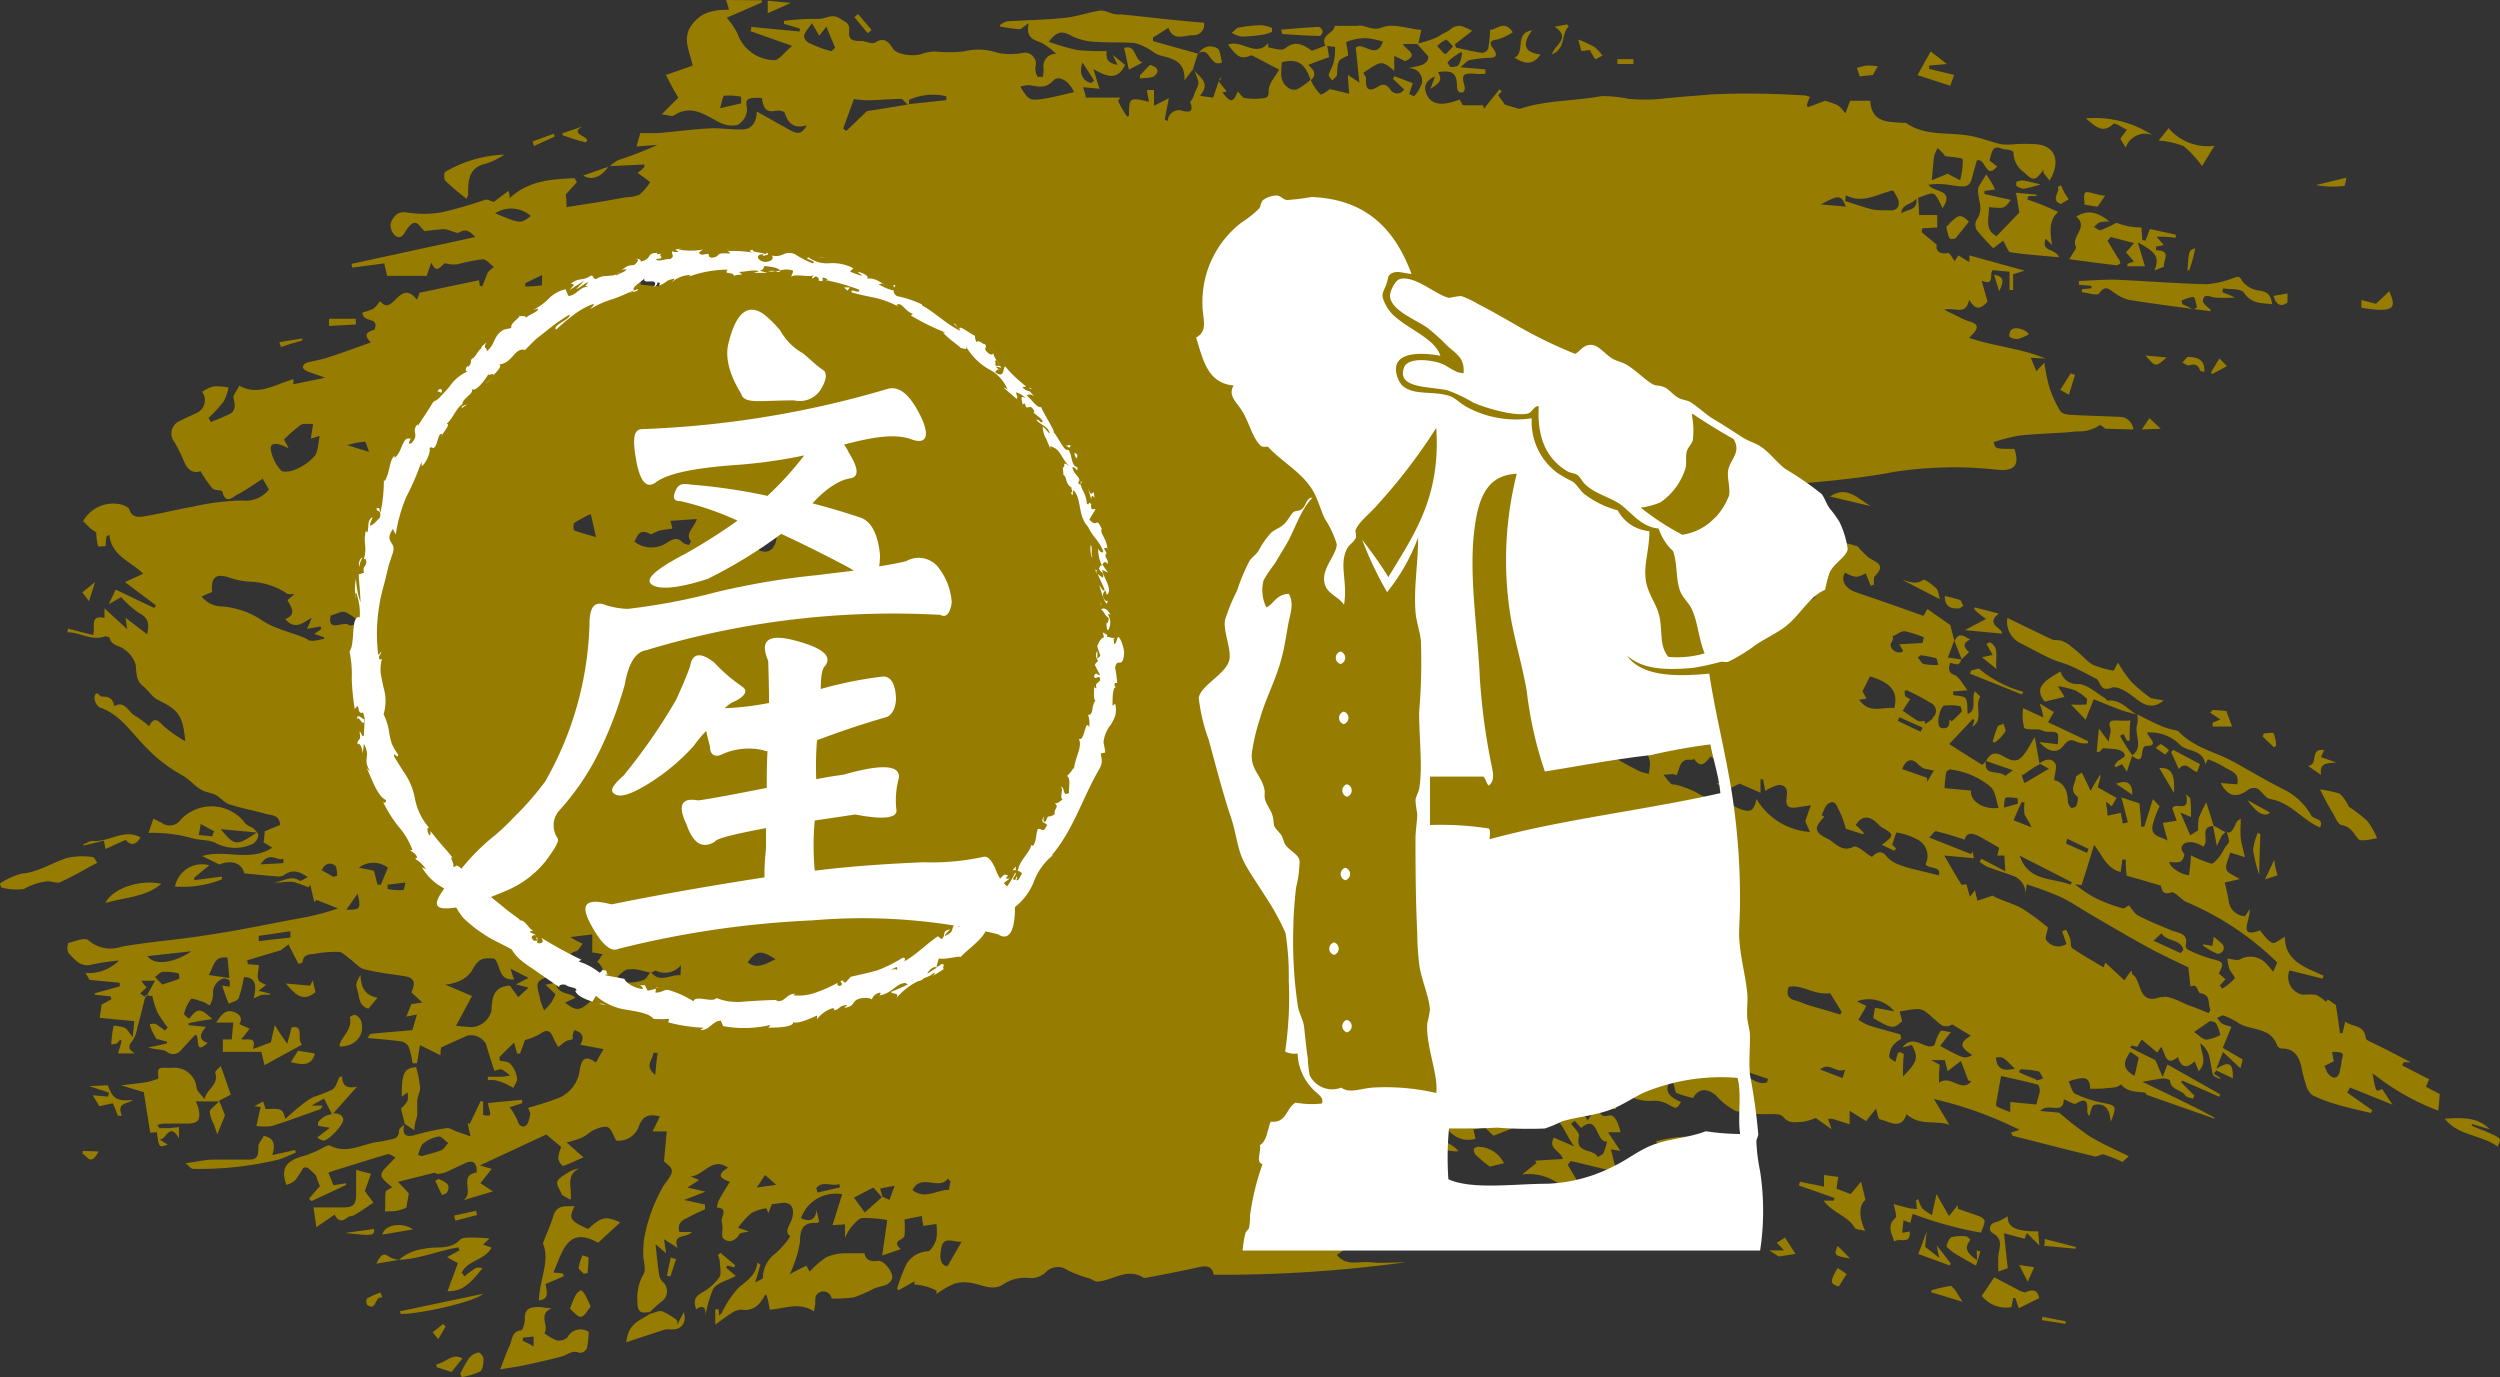 <svg xmlns="http://www.w3.org/2000/svg" viewBox="0 0 200 110.17"><rect x="0" y="0" width="200" height="110.17" fill="#333333" stroke="none"/><defs><style>.cls-1{fill:#967c00;}.cls-2{fill:#fff;}</style></defs><g id="圖層_2" data-name="圖層 2"><g id="content"><path class="cls-1" d="M32.3,89.91v0h0Z"/><path class="cls-1" d="M155.58,12.48h0S155.59,12.51,155.58,12.48Z"/><path class="cls-1" d="M178.07,66.49l-.07.07.07,0A.26.26,0,0,0,178.07,66.49Z"/><path class="cls-1" d="M48.71,13.32l0,0h0Z"/><path class="cls-1" d="M97.53,6.38l.08.1c0-.13.09-.24.13-.37Z"/><polygon class="cls-1" points="95.86 4.26 95.85 4.29 95.87 4.29 95.86 4.26"/><path class="cls-1" d="M98.63,7.22l-.38.07a.15.15,0,0,1,0,0A2.86,2.86,0,0,0,98.63,7.22Z"/><path class="cls-1" d="M194.33,86.34l-2.14-1.1c0-.09.07-.18.11-.26h.57c-.89-.44-1.91-1-2.91-1.48-.26-.13-.68-.28-.7-.45-.11-1.11-1.06-.85-1.64-1.33-.1.41-.16.67-.22.93h-.2c-.1-.7-.2-1.41-.33-2.25l-.65-.45-.14.2a2.81,2.81,0,0,0-.83-.57,5.42,5.42,0,0,0-1,0,1.43,1.43,0,0,1-1.09-1.95l2.64.66.09-.23c-1.44-.67-3.1-1.14-3.1-3.11-.41.21-.79.57-1,.48-.39-.18-.67-.62-1-1-1.81.69-.73-.86-.82-1.69l-.37.56A1.38,1.38,0,0,1,178.29,72c-.09-.47-.2-.92-.31-1.4l1.2-.27c-.43-.29-1-.47-1.08-.8s.19-.87.32-1.32l1.17.36c-.14-.65-.28-1.08-.33-1.53s0-1,0-1.55c-.15.12-.28.17-.33.27-.31.69-.45.92-.79.82a2.65,2.65,0,0,1,.18.71c0,.18-.22.35-.33.52a7.58,7.58,0,0,1-.4.68c-.21.23-.51.64-.7.6a11.72,11.72,0,0,1-1.62-.66c0,.5-.09,1-.14,1.58-.51,0-1.53-.55-1.59-1.07a2.06,2.06,0,0,0,.89,0,.84.84,0,0,0,.32-.62c-.33-.36-.28-.68.06-.88a1.37,1.37,0,0,1,.83,0,2.43,2.43,0,0,1,.63.29c.51-.49-.34-1.57.77-1.65.1.49.19,1,.31,1.6.16-.35.29-.61.42-.87l.27-.23a4.3,4.3,0,0,1-.54-.31,3.11,3.11,0,0,0-.41-.2c-.17-.57-.35-1.13-.59-1.89a13.51,13.51,0,0,0-.59,1.24,3.8,3.8,0,0,0-.05,1l-.64.4L174.43,65l.85.36c0-.55,0-1-.06-1.51l-.33-.32c.32,1.62-.82.57-1.11,1.13.11.29.21.61.35,1l-1.1.17c.13.51.26,1,.38,1.42-.49-.33-1.36-.3-1.21-1.18a7.63,7.63,0,0,1,.57-1.57l-.54-.57c-.23.75-.46,1.48-.69,2.21h-.25c0-.66-.09-1.31-.13-1.87l-1.45-.48c.18.67.35,1.33.52,2l-.4.09c-.07-.34-.13-.67-.17-.85l-1.06.23c0-.41-.08-.72-.13-1.14l.47.39.39-.68c-.55-.3-1.05-.58-1.51-.85.11-.4.18-.66.23-.92L168,62c-.26.39-.49.79-.75,1.27-.26-.56-.48-1-.7-1.46l-.49.32c.06.53-.61,1,.13,1.6.1.08,0,.55-.13.81,0,0-.34.14-.38.08a.94.94,0,0,1-.26-.55c0-.9-.4-1.5-1.09-1.66.05-.54.25-1.05.08-1.34-.29-.48-.81-.31-1.25,0-.13-.68-.24-1.35-.38-2.1-.1.16-.17.26-.23.38-.89,1.59-1.21,1.78-2.3,1.14-.69-.4-1.06-.2-1.38.42h0l-.29.28c-1-.62-1.81-1.13-2.64-1.67l1.89-2,.11.08c0,.17-.11.36-.18.54,1-.56.16-1.68.67-2.41l-.44-.43c-.31.67.21,1.5-.57,1.82-.05-.47,0-1-.17-1.24s-.65-.19-1-.28c0-.09,0-.18,0-.28l1.15-.1c-.38-.49-.62-1-1-1.2-.62-.24-.49-.55-.39-1,.69.2.7.2.9-.26l-1.08-.16c.22-.57.37-1,.51-1.36l.59,1.5.6-.57c-.52-.41-.47-.77.09-1-.49-.28-.94-.66-1.26.14-.14-.52-.26-1-.33-1.3l-1.84-1.29-.31.55c-1.81-.65-3.59-1.27-5.37-1.88-.94-.32-1.27-1-.9-1.58a2.42,2.42,0,0,0,.89.34,1.89,1.89,0,0,0,.75-.29c.19.43.29.7.41,1a1.39,1.39,0,0,0,.26-.1c0-.23-.05-.56.08-.68,1-1-.1-1.12-.57-1.53a7.52,7.52,0,0,1-.83-.85c-.65-.18-1.45-.4-2.24-.64-.1,0-.17-.17-.25-.25a4.33,4.33,0,0,0-3.26-1.8,2,2,0,0,1-.75-.17c-.7-.29-1.41-.59-2.09-.93-.21-.11-.33-.38-.6-.69.45-.08.7-.15.95-.18,3.73-.41,7.49-.58,11.17-1.29a31.52,31.52,0,0,1,8.34-.16c1.29.11,1.72-.4,1.28-1.68-1.53,0-1.53,0-1.65-.54a14.22,14.22,0,0,1,2-.52c1.32-.14,2.65-.18,4-.27a6.09,6.09,0,0,1,.85-.07A2.88,2.88,0,0,0,168,34c.08,0,.37.26.43.3l2.24.06a1.12,1.12,0,0,0-.91-1c-1.33-.07-2.66-.09-4-.17-.32,0-.8-.08-.94-.31a9,9,0,0,1-.9-2,15.3,15.3,0,0,1-.37-1.86c-.26.26-.44.45-.64.68-.17-.42-.31-.74-.45-1.08l1.17.06c-1.94-.82-4-.94-6.1-1.65.61-.61,1-1.05,0-1.32a5.67,5.67,0,0,1-1-.45l-1-.48c.85-.25,1.72.54,2-.8.63,1.07,1.1.53,1.48.15-.16-.54-.29-1-.48-1.67,1.11.45.57-.55.89-.85l1.34.13c0,.57,0,1,0,1.46h.29c0-.42,0-.85,0-1.26l.92-.29-4.42-1.22c0,.16,0,.29,0,.54l-.88-.54c-.1.15-.19.28-.29.46-.21-.27-.41-.67-.53-.65-.78.14-1-.26-.91-.66l-1.2-1c0-.11,0-.21.08-.32l1.16-.06c0-.25,0-.6,0-1l-1.45,0c0-.47-.05-.92-.08-1.38.45-.13,1-.44,1.26-.3s.48.74.7,1.13c1-1.54-.69-1.21-1.13-1.87a5.33,5.33,0,0,1,1.59,0c1.33.21,1.68.24,1.88-.51.13-.49.27-1,.4-1.43.72-.26.68,1.59,1.62.48l-.61-.48a6.12,6.12,0,0,1,.18-.63c.25-.77.79-.21,1.19-.25.19,0,.56.15.55.21a1.92,1.92,0,0,0,.84,1.61c.7.68.89.75,1.55-.2a.87.87,0,0,1,0,.23c.19.26.35.45.5.64.09-.19.21-.37.28-.56.49-1.28,0-2.2-1.28-2.35a14.6,14.6,0,0,0-1.87,0,4.54,4.54,0,0,1-1,0c-.9-.21-1.78-.57-2.69-.71-1.67-.25-3.43.05-4.94-1l-.25,0c-1.19-.09-2.49,0-2.6-1.77h-1.61c-.13.34-.26.71-.37,1-.26-.27-.41-.53-.63-.64a6.71,6.71,0,0,0-1-.36l-1.38.52-.08-.16a2.59,2.59,0,0,1,.25-.66,2,2,0,0,0-.37-.12,69.39,69.39,0,0,0-7.49-.09c-1.34.12-2.72.2-4.08.36a14.7,14.7,0,0,1-2.57,0,10.25,10.25,0,0,0-2.17-.22c-2.16.4-4.37.31-6.49,1a.39.39,0,0,1-.16,0l-1.07-.31c-.19-.27-.38-.52-.55-.77l.29-.3c-.06-.06-.12-.11-.17-.17-.43.52-.85,1.05-1.27,1.58,0-.1,0-.2-.08-.3h-1.6l-.24-.46c-1.51.59-2.38.41-2.71-.58-.16-.5,0-.94.72-1.26-.17.48-.26.77-.36,1,.46-.35,1.12-.6.6-1.35,1.23-.17,1.52.08,1.53,1.21a.59.59,0,0,0,.19.41c.07,0,.3,0,.3,0a.54.54,0,0,0,.12-.49c-.28-.89-.14-1.06.77-1a5.35,5.35,0,0,0,.89,0c0-.11,0-.23,0-.35l-2-.17c.33-.26.51-.51.73-.57a8.87,8.87,0,0,1,1.53-.18c.63,0,.75-.21.36-.75s-.18-.64.37-.73a4.48,4.48,0,0,0,1.2-.57c-.66-1-1.22-.24-1.81-.19a11.58,11.58,0,0,1-.15,1.48.58.58,0,0,1-.47.36c-.7-.1-1.4-.27-2.1-.42a2,2,0,0,1-.1-.26l1.39-1.09c-.66-.3-1.1-.64-1.72-.13-.28.22-.66.36-1,.6a7.89,7.89,0,0,1-1.59.54c.13-.6.19-.88.24-1.07-1.09-.11-2.27-.55-3.13-.21s-1.37-.27-2-.12l-1.81,0c0,.59-1.16.68-.75,1.59l-1.06.4c-.61-.4-1.26-.91-2.15-.19-.27.22-.89,0-1.35-.08,0-.11,0-.23,0-.34-1,1.17-2.11-.31-3.21.12.78,1.09,1.08,1.17,1.88.85l2.2,1.15c-.31.58-.83,1.1-.83,1.63s-.1.61-.4.65a5.17,5.17,0,0,1-1.47,0c-.23,0-.42-.35-.61-.53-.41,1.06-.66.77-1.23.07l.35-.07c-.21-.26-.43-.53-.64-.81-.16.45-.31.88-.45,1.3L96,7.67c.93-1.12-.13-1.51-.56-2.16h0l.39-1.22-3.59-1V3q.61-.37,1.23-.78c.4,1.13,1.31.58,2,.6a.84.84,0,0,0,.85-1c-1-.09-1.94-.17-2.88-.27-1.22-.13-2.44-.27-3.67-.39-.26,0-.52,0-.78-.07s-.67-.29-1-.24c-.94.15-1.86.48-2.81.58-1.54.16-3.09.18-4.64.28A2,2,0,0,0,80,2c0,.07,0,.12,0,.12a13.68,13.68,0,0,0,1.61.22l.69-.49c-.26,1.15.35,1.32,1,1.56a5.91,5.91,0,0,1,1.19.89,1,1,0,0,0-1,1.2,3.66,3.66,0,0,1-.06.65,2.28,2.28,0,0,0-.42,0,1.37,1.37,0,0,1-.18-.78.88.88,0,0,0-1-1.14,5.32,5.32,0,0,1-2,0,4.81,4.81,0,0,0-2.76-.11,11.44,11.44,0,0,1-2.27,0,3.6,3.6,0,0,0-1.07.19c-.61.24-2,.06-2.29-.41s-.67-1-1.42-.5c-.28.17-.8-.15-1.21-.12-.58,0-.94-.09-.88-.77s-.25-.71-.69-1c-.66-.47-1.15,0-1.71,0a20.28,20.28,0,0,0-2.81.16c0,.08,0,.16,0,.24l1.26.37c0,.08,0,.16,0,.24l-1.82-.17-2.06-.2c0,.11,0,.22-.07.34l3.34,1.18c-.62.51-1.1,1.2-1.44,1.14A3.17,3.17,0,0,1,59,2.69a5.93,5.93,0,0,0-.86-1.27L60.94.2l0-.18L58.09,0l.23.78c-1.18,0-2.22.15-3,1.24s-.1,2.18.09,3.23L53.27,6c.35.68.67,1.28,1,1.82-.47.45-.85.84-1.35,1.34.47,0,.84.21,1,.07,1.35-.89,2.42-.07,3.56.52A2.17,2.17,0,0,0,59,10a1.53,1.53,0,0,0,.77-1.23c-.09-.61-.16-.85.43-.93a3.78,3.78,0,0,1,.75,0c.15,1,.43,1.17,1.26,1,.18,0,.54.07.56.18.27.83.73,1.32,1.76,1-.4.83-.86.64-1.29.41L60.54,8.92c0,.79-.37,1.36-1,1.42-.91.07-1.83-.12-2.75-.07-1.39.07-2.76.26-4.14.38-.46,0-.91,0-1.45,0,0,.16-.14.55-.28,1.07l1.67-.13a28.14,28.14,0,0,1-3.11,1.21,3,3,0,0,0-.68.49l2.75-.13,0,.19a2.91,2.91,0,0,1-.54.48c.35.25.69.49,1,.74a4.42,4.42,0,0,1-.85,1,3.05,3.05,0,0,1-1.08.21l-1.9.34v0l-2.86.45c0-.38,0-.76-.07-1l.91-1a3.45,3.45,0,0,1-.2-.32c-1.83.09-3.67.18-5.18,1.6,0-.08,0-.28-.11-.58l-1.16.88c-.28-.07-.5-.22-.69-.17a35.67,35.67,0,0,1-3.46,1A8.44,8.44,0,0,1,32.55,17c-.77-.14-1.06.34-1.29.82a1.14,1.14,0,0,0,.32,1c.54.44.75-.17,1-.52s.47-.5.67-.47.42.37.7.66c.43-.05,1-.12,1.57-.16a1.91,1.91,0,0,1,.51.13c.25.06.57.24.71.14.57-.36.88-.05,1.28.36l-9.9,2.15.06.3,2.58-.34c0,.21.13.61.21,1l3.17,0c.08-.25.2-.59.36-1.06.47,1,.75.22,1.11.05a2.54,2.54,0,0,0,1,.08,15.35,15.35,0,0,1,2-.4c.3,0,.6.4.9.61-.17.14-.34.28-.48.42-.14.36-.3.74-.45,1.14l-.21-.05c0-.13,0-.26-.06-.44l-4.76,1c0,.12-.11.31-.19.56-.57-.71-1-.72-1.58-.15-.24.22-.48.52-.78.58s-.47-.23-.61-.31a2.9,2.9,0,0,1-.49.58A4.74,4.74,0,0,1,29,25c0,.89,1.41.27.95,1.39-.63.14-.89.45-.27,1-1.19.42-2.3.84-3.42,1.2-.56.19-1.17.27-1.73.43a.5.5,0,0,0-.31.34c0,.11.18.27.32.33.43.17.88.31,1.48.53l-2.55.52c0-.24,0-.41,0-.41-1.48.44-2.84,1.37-4.33.52-.2.45-.52.78-.46,1,.14.59.21,1.06-.43,1.33-.45.21-.91.39-1.37.58-.07-.1-.13-.21-.2-.32a11.8,11.8,0,0,0,1.22-1.33A4,4,0,0,0,18.28,31a5,5,0,0,0-1.21-.09,3,3,0,0,0-.9.44,1.12,1.12,0,0,1-.58,1.74c-.38.2-.79.37-1.17.57a1.09,1.09,0,0,0-.47,1.7,12.42,12.42,0,0,1,.77,1.55c.29.71.77,1,1.32.78A10.25,10.25,0,0,0,17,39.08c.18.18.76.11.79.25.27,1.1.85.4,1.23.22.69-.36,1.33-.83,2-1.25l.49.86a2.33,2.33,0,0,1-2.11.88,19.54,19.54,0,0,0-4,.5c-1.28.22-2.54.55-3.83.76-.43.07-1,.14-1.21-.52-.08-.21-.45-.36-.71-.43a2.76,2.76,0,0,0-3,1.34c.19.18.36.38.55.55s.43.3.5.35a5.28,5.28,0,0,0,.14,1.1c0,.06.39,0,.61,0,0-.32.05-.55.07-.78l.23-.13c.16,1.72,1.72,2.11,2.7,3.12L10,46.57l2.48,1.86-.14.21L9.26,47.17l-.57,1.17,1-.57a8.19,8.19,0,0,0,1.46,1.29c.78.39.78.94.62,1.68l-1.73-1.32c.06.39.1.68.14.92L8.36,48.67c0,.22,0,.45,0,.76-1.27-.26-.68.79-.92,1.37l-2-.51a2.5,2.5,0,0,1-.05.29c1,0,1.94.72,3,.33.1,0,.36.05.38.13.16.64.79.59,1.15.89a2.31,2.31,0,0,1,.93,1.22c.08.64,0,1.25.57,1.72s.74.89,1.21,1.12c1.62.8,2,1.2,2.19,3.31a11.09,11.09,0,0,1-1.77-1.25c-.47-.52-.77-.66-1.12.05a7.69,7.69,0,0,0-1.16-.86C10.29,57,10,56,9.14,56.49c-.1-.61-.44-.79-1-.76-.17,0-.42-.57-.58,0a1,1,0,0,0,.4.86c1.53.5,2.41,1.82,3.44,2.9a12.37,12.37,0,0,0,3.33,2.62,7.68,7.68,0,0,1,.84.69,3.28,3.28,0,0,0,.67.45c.3.14.66.18,1,.34s.71.63,1.11.76c.95.31,1.95.48,2.91.76.44.13,1.1.05,1.15.88l-1.24.52c0,.29-.05.57-.08.88l.69.42C20,69,18,67.91,16.17,68.49c.48.22.87.42,1.37.67,1-.41,1.83-.09,2,.71.87.08,1.67.17,2.48.23a1.1,1.1,0,0,0,.66-.06c.62-.5,1.21-.38,1.94.13-.27.13-.56.35-.65.29-.75-.53-1.42.18-2.13.1a2.79,2.79,0,0,0,.91,0,3.12,3.12,0,0,1,.75,0c.4.11.79.28,1.19.42l.13-.21c.11.47.22,1,.34,1.42a2.43,2.43,0,0,1,.14-.2l1.74.68a19.17,19.17,0,0,1-3.21.82c-2.51.46-5,1-7.55,1.36-2.2.35-4.43.49-6.61.9a2.68,2.68,0,0,1-2.6-.53c-.29-.25-1.07.08-1.61.22a1.16,1.16,0,0,0,0,.78c.51.54,1,1.2,1.89.94a20.08,20.08,0,0,1,2.17-.32,3.42,3.42,0,0,1-2.68,1c.14.23.28.45.33.55l2.41.23c0,.09,0,.19,0,.29l-2,.55s0,.08,0,.12l1.27.13c0,.07.05.14.07.22-.28.16-.56.32-.79.43-.05.34-.09.66-.15,1.07l2.75.26c0,.36-.06.69-.11,1.28-.31-.37-.45-.66-.66-.76a3.39,3.39,0,0,0-.87-.15,8.92,8.92,0,0,0-.19,1.5,2.29,2.29,0,0,0,.44-.09c.11-.06.18-.19.27-.29l.12.09c-.08.32-.17.62-.29,1l1.35,0c-.49-.3-.59-.52-.2-1a2.37,2.37,0,0,0,.38-1c.25-.88.46-1.77.68-2.66l.54.08a7.37,7.37,0,0,0,.4,1.29,12.06,12.06,0,0,0,.83,1.23l-.24.23a5.13,5.13,0,0,0-.73-.52c-.12-.06-.3,0-.46,0a2.42,2.42,0,0,0,.13.46,7.61,7.61,0,0,0,.39.73l.85.22a1,1,0,0,0,0,.13,13.86,13.86,0,0,1-1.5.32c.53.23,1.11.12,1.48.36a.79.79,0,0,0,1.14-.13c.37-.38.72-.78,1.13-1.22.46,0-.16,1.74,1,.64-.78-.26-.6-.73-.13-1.28l-1.39-.14v-.15a18.33,18.33,0,0,1,1.9-.33c-.62-.54-1-1-1.56-.39l-.31.36c-.14-.13-.42-.32-.39-.4a3.14,3.14,0,0,1,.54-1.17c.08-.11.54.09.83.17s.45.22.69.33a2.36,2.36,0,0,0,.26-.86,1.21,1.21,0,0,1,.73-1.26c.15-.08.43,0,.6.14,0,0,0,.32,0,.49l-.61-.1c.1.3.19.57.29.84s.16.42.24.61c.28-.13.69-.21.79-.43a9.49,9.49,0,0,0,.42-1.69c.82,0,1.09.49.78,1.71a4.89,4.89,0,0,1,.65-.29,3.55,3.55,0,0,1,.65,0v-.1l-.91-.23.61-.47c-.75-.33-.75-.33-.57-1.58l-.89-.08-.06-.3c.94-.29,1.89-.58,2.84-.85L22.49,76l.59-.45c.29.59.51,1,.8,1.56L24.2,77c.06-.7.59-.64,1-.7a9.17,9.17,0,0,1,1.88-.15c.32,0,.64.37.95.59s.69.69,1.08.79c1,.26,2.11.39,3.17.55.85.12,1,.48.63,1.31l.88.81-.88.13c-.14.34-.26.65-.41,1l.86-.17c-.13.45-.24.81-.37,1.25-1.11.1-2.21.18-3.31.3-.11,0-.2.25-.27.33.95.09,1.84.15,2.72.28a.85.85,0,0,1,.57.44,6.84,6.84,0,0,1,.3,1.3h.36c.07-.41.13-.81.24-1.45l1.64.81c0-.15,0-.46.06-.63l2.08-.94a1.39,1.39,0,0,1,1.49.65c.21.72.44,1.43.68,2.16.28-.06.47-.16.6-.1a3.76,3.76,0,0,1,.65.48,5.31,5.31,0,0,1-.68.1c-.36,0-.73,0-1.09,0v.27a4.78,4.78,0,0,1,.53,0,4.3,4.3,0,0,1,.75.23c.26.11.51.26.76.39.11-.27.35-.56.3-.78a2.28,2.28,0,0,0-.53-1.13c-.17-.21-.57-.19-.87-.28l0-.29c.35-.36.71-.71,1.16-1.14.13.45.18.67.24.88l.23,0L42,83.2a4.92,4.92,0,0,0,1.2-.48c.62-.48.88-.19,1.1.39a6.77,6.77,0,0,0,.36.65c.31-.21.54-.49.82-.54s.38,0,.33-.39a1.28,1.28,0,0,1,.13-.41c.76.18.78.63.49,1.16l1.85.35L47.67,85c-.77-.57-1.16-.39-1.3.67a2.78,2.78,0,0,1-2,2.28c-.67.27-1.39.45-2.12.68.09.26.2.41.17.53-.08.32-.14.74-.37.9s-.54,0-.65-.41a4.88,4.88,0,0,0-.63-1.07l1-.32c0-.1,0-.19,0-.28l-2.72.26c0,.55.57,1.22-.4.95l0-1.09-.21,0c-.28.62-.58,1.22-.87,1.82l-.16-.07c.06.28.11.55.24,1.06l-1.1-.38c-.28-.1-.57-.32-.82-.28a19.53,19.53,0,0,0-2.5.54c-.83.25-1.05-.06-.9-.83-.15.16-.41.33-.41.48,0,.61-.36.66-.77.74s-.5.12-.76.15c-1.33.13-2.61,1.06-4,.31-.1-.05-.31.06-.46.13a9.55,9.55,0,0,1-1.5.67c-1.55.39-2,1-1.52,2.35a1.87,1.87,0,0,0,.69-.35,10.3,10.3,0,0,0,.66-1,.4.4,0,0,1,.37,0c.24.17.43.39.62.55.13.34.25.69.34.9l-.87,1,.2.2,2.76-1.29s0-.09,0-.14l-1,.16-.41-1,.33-.13c1.48-.46,2.95-.93,4.44-1.36.15,0,.37.15.6.26-1.26,1.37-1.63,1.3-.26,2.39-.2.14-.52.24-.53.39-.07.5,0,1-.06,1.54.36,0,.72,0,1.07-.07a3.37,3.37,0,0,0,.65-.23c.06-.36.13-.76.2-1.14-.22-.24-.47-.51-.87-.92,1.07-.27,2-.51,2.93-.73.07,0,.17.09.17.09a2.13,2.13,0,0,0,.67-.11c.51-.22,1-.47,1.53-.71.71-.35,1-.1,1,.7-1.51.28-.15,1.58-1.06,2.23l2.35-.71-1-.66.91-1.14-.94-.28,5.3-2.47,1.2,1a2.87,2.87,0,0,0-.24.89,1,1,0,0,0,.37.63c.53-.17,1-.42,1.65-.69L45.33,91.4A8.18,8.18,0,0,0,46.57,91c.36-.17.67-.49,1-.63s.8-.31,1.07-.18.4.6.66,1.06A1.74,1.74,0,0,0,51.15,90c.3-.75.8-.89,1.64-.69-.21.45-.39.8-.59,1.2h1.14c-.07.78-.14,1.53-.22,2.4.83.68.84.76.06,1.81a2.56,2.56,0,0,0-.27.45,12.74,12.74,0,0,0-1.39,4,9.55,9.55,0,0,0-.06,1.2c0,.54.27,1.22,0,1.6a3.82,3.82,0,0,0-.47,2.1c0,1.1.41.94,1,.9a9.37,9.37,0,0,1,.94-.85,1,1,0,0,0,.14-1.53,1.07,1.07,0,0,1-.32-.49c-.13-.81-.2-1.63-.31-2.56l.85.72-.17-1.12,1.09.69c-.43-1.18.7-.75,1.14-1.27h-1c-.22-.86.41-1,.87-1.25s.79-.38,1.18-.57c0-.13,0-.26,0-.38L54.73,96c.64-.25,1.2-.46,1.7-.67L55,95l.93-.6-.69-.29c1,0,1.73-1.62,3-.69-.83.49-.76.83.15,1.12-.33.55-.63,1-.89,1.5a2.73,2.73,0,0,0-.15.56c1,.06.25.81.4,1.21s-.1,1.08.12,1.28c.44.39,1,.17,1.3-.37.07-.11.31-.1.74-.2l-.87-.3a6.5,6.5,0,0,1,1.06-1.16,3.39,3.39,0,0,1,1.21-.4s.08.21.16.39c.12-.31.21-.53.3-.73.29,0,.56-.07.84-.09.72-.06,1,.47.73,1.32-.16.49-.65,1-.11,1.34a6.43,6.43,0,0,1-1.2,1.39,2.45,2.45,0,0,0-1,1.93c0,.12-.29.19-.61.39.18-.61.29-1,.41-1.42L60.6,101c-.13,1-.83,1.45-1.5,2a8,8,0,0,0-1.37,2.06l-.21.18c0-.2,0-.36-.05-.5h-.25c0,.3,0,.62,0,1.23.56-.4.91-.68,1.28-.9a1.45,1.45,0,0,1,.82-.3,1.5,1.5,0,0,0,1.55-.65,2.83,2.83,0,0,0,.36-.58l.12.15a8.41,8.41,0,0,1,.23,1.08c1.2-.07,2.34-.65,3.55.15,0-.15.06-.36.08-.57s0-.49.06-.67a.67.67,0,0,1,1.26.2,9.8,9.8,0,0,0,1.81-.1,12,12,0,0,0,1.61-.71c.32-.13.68-.16,1-.31a.88.88,0,0,0,.42-.47c.13-.47-.66-1.5-1.12-1.42s-1,0-1.09-.61c-.58,0-1.1,0-1.6,0a3.73,3.73,0,0,0-1.47.33,7.7,7.7,0,0,0-1.32,1.14l-.26-.47c-.47.21-.86.42-1.33.68A9.64,9.64,0,0,0,64,99.34c0-1.14.34-1.57,1.38-1.5l.15-.12c-.07-.3-.14-.6-.2-.91-.12.89-.62.92-1.25.65a2.93,2.93,0,0,1,3.3-1.92c-.27.82-.52,1.64-.78,2.47l1-.06c0,.26,0,.54,0,1.07a5,5,0,0,1,.46-.81c.28-.29.6-.73.92-.77a11.06,11.06,0,0,1,2,.16c-.12.86-.26,1.8-.4,2.84l1.49-.51c-.82-.7.23-.7.29-1.07a8.44,8.44,0,0,0,0-1.31l1.4-.27c0,.31.07.54.1.79l1.05-.15a4,4,0,0,1,0,1.18c-.1.37-.38.9-.64,1a2.12,2.12,0,0,0-1.74,1,14.77,14.77,0,0,0-.77,2l.13.12,1.26-.71a2.35,2.35,0,0,1,0,.26c.33,0,.66.08,1,.16a5.69,5.69,0,0,1,.77.32c0,.08,0,.18,0,.27a7.65,7.65,0,0,1,1.46-.84,3.13,3.13,0,0,1,1.55,0c.8.18,1.58.58,2.34.06a3.16,3.16,0,0,1,2.16-.49,1.75,1.75,0,0,0,1.19-.43,1.34,1.34,0,0,1,1.79-.2,10,10,0,0,0,1.74.65c.21.07.44.27.65.26,1.23-.09,2.4-1.16,3.71-.3l.17,0c1.4-.28,2.81-.53,4.19-.85.66-.15,1.11-.09,1.22.6a108.72,108.72,0,0,0,15.37-1c-.94,0-1.89.1-2.82,0s-1.93.36-2.69-.59l1.35-.93c0-.1-.06-.19-.08-.28-.46.12-.91.23-1.37.37s-.91.38-1.08-.37l-.14,0c0,.13-.07.26-.07.26-1.21,0-2.35,0-3.76,0l.93-1.41c.86.14,1.58.28,2.3.37a12.08,12.08,0,0,0,2.39.14,2.65,2.65,0,0,0,1.63-.66,1.37,1.37,0,0,0,.31-1.81,1,1,0,0,1,.29-1.56c.13-.08.14-.45.15-.7s-.05-.67-.09-1.12a1.55,1.55,0,0,0-.57.17,3.82,3.82,0,0,0-.59.64l-.26-1.1,3.34-.4c-.21-.32-.37-.54-.58-.84,1.26,0,2.34,1.13,3.42-.07a2.38,2.38,0,0,0,2.22,1c-.87-1-2.61-1-2.88-2.72l.49-.26-.8-.22,0-.18,1-.24-.73-.65c.77-.1,1.34-.21,1.92-.23.18,0,.38.2.57.3a2.31,2.31,0,0,1-.58.47,3.15,3.15,0,0,1-.87,0c.3.43.59.67.66,1a2,2,0,0,0,2.57,1.74c-.06-.3-.13-.59-.17-.74l.92-.16.69.66,1.48-.58c.09-.32,0-1.17.81-.62.14-.33.26-.59.37-.84.19.24.49.46.53.73.1.54.3.73.83.53-.69-.33-.7-.36-.37-1.23,1.61.11,1.9,1.59,2.8,2.86l-1.62-.7c-.53.91.62,1.09.71,1.71l-2.2.13c0,.07.07.13.1.19l-1.16.92A4.09,4.09,0,0,1,125.07,95c.55.55.91.35,1.43,0-.38-.62-.73-1.22-1.09-1.82l.26-.3c1.2.28,2.41.58,3.65.89-.16-.68-.29-1.22-.44-1.82l.76.12-1-1.49,1,0a3.93,3.93,0,0,0-.27-.84c-.1-.21-.32-.51-.49-.51-.36,0-.72.24-.92-.3a1.46,1.46,0,0,0-.56.16,1.82,1.82,0,0,0-.37.56c-.46-.75-.79-1.28-1.18-1.93,1.36-.24,2.23,1.09,3.41,1,.18-.46.35-.86.55-1.32a3.9,3.9,0,0,0,2.55.66,2.32,2.32,0,0,1,1.26.39c.51.25.49.29.87-.29-1.17-.47-1.43-1.09-.65-1.95,0,.26,0,.44.07.61s.09.57.23.63a8.25,8.25,0,0,0,1.31.39c.39-.75,1.11-.83,1.83-.2a5.62,5.62,0,0,0,1.6,1.25,11.55,11.55,0,0,0,2.51.24c.43,0,1-.06,1.25.2.48.6,1,.43,1.62.41a4.78,4.78,0,0,0,1-.3l1.27.9c-.16-.47-.22-.64-.29-.82a1.11,1.11,0,0,1,.4,0l1.33.42c0-.43,0-.68,0-1.08l1.32.83c.25-.33.55-.68.79-1,.1.29.16.82.31.86.78.17,1.7.9,2.13-.42,1.09,1,2.4.45,3.43.86l-1.24-2.07a30.82,30.82,0,0,1,6.86,2.47l-.67.21c0,.08.07.17.1.26,2.2.56,4.4,1.13,6.61,1.66.22,0,.51-.22.71-.16a12.45,12.45,0,0,1,1.48.6l.5-.46c-1.1-.55-2.16-1-3.13-1.6a26.45,26.45,0,0,1-2.44-1.89l-1.51-.13c.62-.73,1.86.38,1.88-.94.38.14.79.45,1,.34.9-.56.9,0,.88.65,0,.13.1.26.15.37.13-.35.21-.86.39-.9.88-.22,1.27.36,1.34,1.37.49-1.34.48-1.3-.65-1.55a8.7,8.7,0,0,1-2.18-.71c-.28-.14-.37-.67-.54-1a8,8,0,0,1,.84-.23c.86-.18.87.48.88.82.52,0,1,0,1.41-.06a4.06,4.06,0,0,0,.7-.08,1.33,1.33,0,0,0,.37-.21c.53.66,1.25.56,1.92.66.06,0,.1.21.08.16l5.46,1.92a.4.4,0,0,1,0-.09c-1.85-1-3.73-1.87-5.76-2.86.7-.11,1.18-.22,1.66-.27.18,0,.54.1.55.17.07.78.88.71,1.21,1.18.11.17.4.19.61.28.05-.08.1-.16.14-.24-.36-.37-.72-.72-1.07-1.09l.1-.12,2.95,1.29a1.51,1.51,0,0,0,.08-.19l-4.22-2.39-.39,1c-.25-.58-.4-.93-.57-1.34l-2-1c0-.05.05-.11.07-.17l.48.09.34-.58,1.27,1.06c0-.08.15-.25.29-.48.37.53.32,1.65,1.35.82.28,1,.81.83,1.33.35l.33.79c.73-.8.16-1.5.13-2.23a1.9,1.9,0,0,1,.65.84c.17.53.2,1.1.35,1.63,0,.15.28.23.44.33l.21,0-.58-.38.21-.25,1.32.63c0-.92-.07-1.59-1.32-.76.21-.56.33-.85.53-1.35l1.39,1.3c.07-.23.13-.48.19-.7l-1.6-.93c.23-.56.42-1,.69-1.69a3.75,3.75,0,0,1-.74-.25,1.82,1.82,0,0,1-.4-.46c.18-.07.4-.24.54-.18a5.77,5.77,0,0,1,1.21.62c1,.6,2.53.27,3.06,1.78a.44.44,0,0,0,.35.23c1,0,1.4.63,1.59,1.51a11.54,11.54,0,0,0,.37,1.43,1.48,1.48,0,0,0,.5.8,12.06,12.06,0,0,0,2,.75c.88.26,1.79.46,2.68.67l.11-.22-2-1.41L188,87l3.41,1.38c-.41-.6-.63-.94-.85-1.27-.49.28-.49.28-.76-1.26a19.2,19.2,0,0,0,5.26,3c.06-.52.08-.88.12-1.33l-1.11-.58Zm-39.6-73.83a2.52,2.52,0,0,1,.28-.66,6,6,0,0,1,.51.5.49.49,0,0,1,.06.13c.59.1,1.41.12,1.44.28a6,6,0,0,1-.21,1.66l-1-.52-1.27.52C154.63,13.56,154.65,13,154.73,12.51Zm-1.43,3.37c.16,1-.76.83-1.19,1.2C152.11,16.28,153,16.39,153.3,15.88Zm-5.64-.26c1.38.72,2.51-.11,3.78-.39a4.58,4.58,0,0,1,.38.66c.24.58-.06,1-.67.93a7.87,7.87,0,0,1-1.29-.05c-.76-.18-1.49-.45-2.24-.68C147.63,15.93,147.65,15.78,147.66,15.62Zm0,.91-2-.18C147.16,15.57,147.28,15.57,147.67,16.53ZM116.81,4.19l.15,0a2.07,2.07,0,0,1-.28,1c-.09.15-.42.17-.64.17,0,0-.26-.31-.23-.36a2.06,2.06,0,0,1,.48-.45Zm-1.12-1c.12,0,.32.29.56.53-.29.27-.55.64-.65.6s-.42-.42-.62-.63A2.36,2.36,0,0,1,115.69,3.17ZM57.6,8.66c.15-.47.21-1,.36-1a5,5,0,0,1,1.33.08c0,.18,0,.35,0,.53ZM11.66,79.81c-.15-.12-.29-.22-.45-.33l.51-.48c-.12-.15-.28-.34-.42-.54l1.1,0Zm2.68-1.51c-.41.17-.82.29-1.36.46l-.58-.6c.21-.15.41-.39.63-.41a4.53,4.53,0,0,1,1.27.12S14.38,78.28,14.34,78.3ZM11.8,76.49l3.51-.39C14,77,12.39,77.31,11.8,76.49ZM16.7,78c.44-.72.4-1.55,1.5-1.39.05.51.1,1.07.15,1.63Zm4-2.71c0-.14,0-.28,0-.42l2.53-.37c0,.16,0,.33,0,.5Zm8.49-39.95c.09,0,.18.44.34.81l-1.76-.54A8.19,8.19,0,0,1,29.21,35.33Zm-6.08.56-.39-.74A11.36,11.36,0,0,1,24.05,34c.24-.15.63-.06,1-.09-.07.44-.12.76-.18,1.18l.71-.22c-.14.6-.11,1.24-.41,1.61a4.13,4.13,0,0,1-1.54,1.08c-.34.16-1,.26-1.16.06A3.24,3.24,0,0,1,21.67,36C21.56,35.42,22.08,35.33,23.13,35.89ZM20.85,69.15c.71-1.1,1.29-.25,1.82-.45v.35Zm3.77-18c-1.25-.6-2.63-.77-3.82-1.63a6.69,6.69,0,0,0-3-1,2.13,2.13,0,0,1-1.67-.8c.32-.15.58-.25.84-.36-.12-1.18.31-1.52,1.38-1.15a6.42,6.42,0,0,0,1.48.32,5.73,5.73,0,0,1,3.2,1l.53,0L23,48c.24.52.81,1.14-.18,1.52.78.94,1.42.28,2.11-.09-.1.28-.22.55-.37.88l1.09-.2q0,.09.06.21l-.57.39.78.27,0,.13C25.47,51.19,25,51.36,24.62,51.19Zm2.06,19-.95-.54c.26-.53.67-.65,1.06-.38.17.11.14.53.2.81Zm-.23-20.9c.44-.12.85-.38,1.16-.29a4,4,0,0,1,1.12.79v.09c-.28.07-.67.28-.8.17C27.49,49.62,26.18,50.68,26.45,49.25Zm1.26,23.53.9-1.29C28.89,72.71,28.84,72.78,27.71,72.78Zm2.49-2c-.09-.35-.17-.69-.28-1.12-.27-.06-.65-.14-1.21-.24a1.89,1.89,0,0,1,2.32,0c-.21.49-.38.93-.56,1.35Zm2.08.43c-.43,0-.85,0-1.27-.09,0-.11,0-.22,0-.34l1.42-.18A2.7,2.7,0,0,1,32.28,71.2ZM45.94,41.83a12.64,12.64,0,0,1,1.32-.71c.14.6.25,1.07.42,1.85-.76-.23-1.27-.36-1.76-.54A.89.89,0,0,1,45.94,41.83Zm-2.59-19a11.72,11.72,0,0,1-1.33.09l0-.26L43.36,22A7.49,7.49,0,0,1,43.35,22.83Zm-.89-5.55c-.82.63-.82.63-2.85-.22A2.37,2.37,0,0,1,42.46,17.28Zm-1,62.49-.67-.92c-1.32.06-1.44,1-1.47,2a1.76,1.76,0,0,1-1.52,1.32,13,13,0,0,1-1.32-.11c.45-.83.82-1.51,1.28-2.38l-2.14-.91a3.72,3.72,0,0,0,1.06-.26,2.35,2.35,0,0,0,1.05-.82c.52-.92.75-1.11,1.82-1,.54.54.28,1.78,1.59,1.66-.06-.15-.1-.22-.13-.31s-.05-.15-.16-.54l1.43.73-1,.52,1,.26Zm6.4-.27c-1.43,1.43-1.63,1.5-2.65.71l.82-.39c-.42-.46-1.41-.2-1.58-1.2-.17,0-.39.09-.82.16.37.34.61.57.81.77-.1.18-.19.43-.33.64a5.88,5.88,0,0,1-.58.64c-.1-.24-.19-.47-.28-.71a3.23,3.23,0,0,1-.06-.33c-.37-1.29-.28-1.38,1-1.72a1.56,1.56,0,0,0,.91-.92,1.37,1.37,0,0,1,1-1.06c.19-.06.3-.34.52-.59-.35-.16-.61-.3-1-.53l1.76-.22c0,.56,0,1,0,1.46.28,0,.51.08.83.13l-.43.61c.71.56.63,1.42-.26,2.19ZM35.35,92c-.52.21-1.08.33-1.62.49l-.3-.1c.14-.31.2-.73.44-.92a2.73,2.73,0,0,1,1.24-.55c.23,0,.5.35.75.53C35.7,91.59,35.56,91.86,35.35,92ZM52.88,21.18c-.05.58-.09,1.07-.15,1.73l-1.48-.14c0-.34-.07-.75-.12-1.19ZM51.46,78.41a3.63,3.63,0,0,1-1.34.19c-.25,0-.48-.29-.73-.44a2.83,2.83,0,0,1,.73-.59,2.8,2.8,0,0,1,.9,0l1,.24C51.85,78,51.7,78.32,51.46,78.41Zm1,7.61c-1-.75-.18-1.27-.2-1.79l.35,0C52.53,84.78,52.48,85.3,52.42,86Zm2-8c-.84-.08-1.67.65-2.37-.23.13,0,.28-.16.39-.13a1.65,1.65,0,0,0,2-.46C54.47,77.45,54.45,77.71,54.44,78Zm.83-34.71-.16.28a1,1,0,0,1-.51-.19c-.38-.37-.6-.36-1.14-.07a2.23,2.23,0,0,1-2.73,0c.28-.53.45-1.06,1.24-.62.14.09.47-.18.72-.25s.68-.11,1.07-.17c0-.19-.08-.34-.15-.62l2.12-.15C55.48,42.31,54.79,42.66,55.27,43.3ZM59.81,77c.7-1,1.11-1,2.23-.26C61.29,77.08,60.61,77.57,59.81,77Zm.73,18c.33-.48.52-.79.67-1l.89.79Zm1.33-51.2a.87.87,0,0,1-1.37,0c.5-.38,1-.74,1.49-1.12l.22.08C62.1,43.07,62.09,43.51,61.87,43.73ZM64.66,3.4c-.73-.52-.06-.95.29-1.55.25.42.4.69.59,1,.21-.25.36-.44.57-.72.26.64.48,1.16.7,1.69l-.29.28A8.89,8.89,0,0,1,64.66,3.4Zm.75,92-.11-.35c.51-.64,1.25-.1,1.84-.33l.06.27ZM69.18,97l-.86-1.19L69.87,95l.68.78Zm2-1-.58-.26c-.06-.19-.11-.37-.19-.66l1.17-.22C71.38,95.37,71.27,95.7,71.15,96ZM69.35,8.89l-1.64,1.58-.26-.18c.32-.87.63-1.73.86-2.37a7,7,0,0,0,1.07.1c.9,0,1.79-.1,2.7-.11.11,0,.22.17.54.45C71.37,8.57,70.35,8.74,69.35,8.89ZM72.71,8a4.53,4.53,0,0,1,3-.29,2.72,2.72,0,0,0,0,.3l-3,.32C72.74,8.21,72.72,8.09,72.71,8ZM73,95.2c.71-1.37,2.09.07,2.83-.91l.21.23c-.06.23-.12.67-.12.67C74.92,95.18,74,96,73,95.2Zm2.8,6.11c-.77-.12-.56-1.13-.48-1.54.19-.9,1-.37,1.61-.43C76.54,100,76.22,100.57,75.79,101.31ZM83.24,7.94c-.89.1-1,0-1.61-1a3,3,0,0,1,.63-.13c.69.06,1.33.37,2-.36.41-.46,1.27,0,1.66.92C85,7.58,84.12,7.82,83.24,7.94Zm12.31-.42a1.65,1.65,0,0,1-.34.64c.22.57.18.89-.57.72a.89.89,0,0,0-1.22.8l-.24-.11c.1-.55.21-1.09.33-1.72l-1.19.61c0-.4,0-.8,0-1.26l-.55,0c0,.34.1.62.15.94-1.57-.37-1.6-.35-1.6,1.11l-.15.08a7.7,7.7,0,0,1-.73-1.28l.19-.24-2.77,0c0-.21-.12-.48-.21-.83l1.31.12c-.15-.5-.28-.9-.49-1.57,1,.55,1.9,1,2.54-.34l-1-.8.4.81c-.79-.19-.91-.37-.89-1.12A17.78,17.78,0,0,1,86.16,4a17.32,17.32,0,0,1-2.26-.66c.69-.9,1.12-.88,1.92-.42a4.85,4.85,0,0,0,1.91.43c1,.08,2.07,0,3.09.1a4.87,4.87,0,0,1,1.54.78,2.72,2.72,0,0,0,.46.21c1,.26,2,.43,1.94,2l.7-.94a4.07,4.07,0,0,1,.41,1.06C95.89,6.88,95.65,7.2,95.55,7.52ZM86.6,5c.36.55.64,1,.93,1.45l-.25.19C86.61,6.48,86.29,5.85,86.6,5Zm17.2,2.13c-.66.24-1.37-.49-1.3-1.3,0-.29,0-.56.07-.86,1.22-.29,1.82.08,2.27,1.41A5.15,5.15,0,0,1,103.8,7.12Zm5-.49L107.84,6c0,.6.06,1,.09,1.49l-1.53-.36c-.15.08-.64.51-.77.41a3.75,3.75,0,0,1-.77-1.14.56.56,0,0,0,.2-.77,2.88,2.88,0,0,0-.4-.44c.57-.22,1.12-.43,1.67-.62-.07-.39-.11-.65-.15-.9a6,6,0,0,0,.62.08A4.55,4.55,0,0,1,106.69,5c-.09.37-.31.68-.4,1,0,.11.19.3.28.44.14-.15.38-.31.39-.48.06-1.15.05-1.15.89-1.51,0-.4-.21-1.07-.13-1.1a4.35,4.35,0,0,1,1.54-.3,6.3,6.3,0,0,1,1.37.28c-.5,1.55-1.66-.08-2.17.49C108.57,4.86,108.66,5.74,108.75,6.63Zm3.94-1.18a1,1,0,0,1,1,1.25,3.26,3.26,0,0,1-.62,1l-.39-.2c.09-.24.17-.48.29-.86l-1.47-.56c0,.07-.08.15-.12.21.28.27.57.55.9.85a.64.64,0,0,1-1.11,0c-.3-.41-.57-.47-.94-.24-.74.46-1.06.3-1-.62,0-.15-.14-.31-.21-.46,1.46-1,1.46-1,2.47-.17,0-.41,0-.72,0-1.19l.87.42c1.21-.54,0-.91-.17-1.37l1.14,0,.89,1C114.23,5.27,113.42,5.26,112.69,5.45ZM116,85l-.24-.06.3-1.12.7.38C116.4,84.49,116.18,84.72,116,85Zm3.57,5.16-.71-.15-1.65-1.24c.27-.56.58-1.12,1.44-.79A2.17,2.17,0,0,1,119.52,90.11Zm.36-3.3-2.44-1.45c.12-.31.34-1,.45-1a9.51,9.51,0,0,1,1.72.6l-.32.26a2.36,2.36,0,0,0,.12.61c.18.33.41.62.61.93Zm3.92,1.54-.48-.47,0,.18c-.47,0-.93,0-1.4-.07-.09,0-.19-.34-.19-.52a5.17,5.17,0,0,1,.12-1c.06-.28.16-.57.25-.86a3.5,3.5,0,0,1,1,.39c.24.2.32.59.46.87l1.14-.48C124.34,87.15,124.09,87.73,123.8,88.35Zm2.12,1.26.52.58c1.39-1.2,1.16,1.21,2.07,1.08a5.45,5.45,0,0,1-.28.93c-.08.14-.3.21-.46.32-.31-.72-1.85-.23-1.5-1.67.06-.27-.4-.67-.63-1Zm6-27.74a5.12,5.12,0,0,1-.77-.2c-.54-.27-1.08-.56-1.61-.86-.22-.14-.51-.35-.54-.56a18.81,18.81,0,0,1-.11-2l.31-.27c.69.43,1.4.82,2.06,1.29.19.12.28.43.37.67a4.85,4.85,0,0,1,.32,1A3.93,3.93,0,0,1,131.9,61.87Zm33.5,5.22,1.61.77-.12.32-1.65-.73C165.3,67.33,165.35,67.21,165.4,67.09Zm.28,3.44a2,2,0,0,0-.11.2c-1.44-.58-3.37-.23-4.07-2.33Zm-3.88-8.59a9.49,9.49,0,0,1,1.35-.88h0l.69.39-1.94,1.15C161.87,62.45,161.69,62,161.8,61.94Zm-.05,2.2h.15a3.12,3.12,0,0,0,0,1,9.24,9.24,0,0,1,.56,1l-1.44-.57C161.34,65,161.55,64.55,161.75,64.14Zm-.4-.29,0,.4-1.11.31c.06-.28,0-.75.18-.8S161.05,63.81,161.35,63.85Zm-2.47-3,2.08.72c-.27.19-.6.45-.6.45C159.9,61.57,158.66,62.15,158.88,60.88Zm-2.83.67a6.22,6.22,0,0,1,3.13,1.38c.39.36.44,1.09.64,1.68-1.19.18-2.36-.59-2.2-1.38l-2.13-.2a11.32,11.32,0,0,1,.13-1.25A.47.47,0,0,1,156.05,61.55Zm-.48-5.12a3.3,3.3,0,0,1,1.21.06s.13.36.06.44a9.33,9.33,0,0,1-.78.76l-.17-.17c0,.21,0,.51-.17.64a.57.57,0,0,1-.59,0C154.88,57.84,155.21,56.51,155.57,56.43Zm-.78-3.8c.11,0,.14.35.2.54a4.57,4.57,0,0,1-1.11-.06c-.2,0-.35-.34-.52-.52l.21-.19A8.46,8.46,0,0,1,154.79,52.63Zm-1.22,8.64a.61.61,0,0,0,.27.18c.26.07.54.12.8.17l-.54.91,0-.32-2-.71C152.46,60.8,152.92,60.51,153.57,61.27Zm-1.82-3.62a2.55,2.55,0,0,0,.13-.29l1.84.82c0,.11-.09.23-.14.34Zm2.83-.21a7.26,7.26,0,0,1-.63.46c0-.08,0-.17-.08-.24a1.32,1.32,0,0,1-.49,0c-.43-.26-.82-.55-1.24-.82l.61-.94a1.36,1.36,0,0,1-.38-.21c-.07-.08-.05-.26-.07-.39s.28-.09.38,0a18.72,18.72,0,0,1,1.85,1A.69.69,0,0,1,154.58,57.44Zm-3.2-6.58c.38-.16.67-.42.94-.38a9.13,9.13,0,0,1,1.51.48l-.09.46-1.87.1.31.53c-.25.32-1,0-1-.47,0-.17.15-.32.19-.48A.39.39,0,0,0,151.38,50.86ZM149,55.3l.6-1.19c1.71.52,2.27,1.23,1.94,2.54-.93-.13-2,.5-2.8-.67l.58-.09ZM142,42l2.38,1.06c-.26,1,0,1.34.87,1.11l-.6-.37.08-.32a2.93,2.93,0,0,1,1.13.26,1,1,0,0,1,0,.92c-.25.36-.65.79-1,.8s-.67-.47-1-.76c-.47-.45-.92-.91-1.52-1.5,0-.06,0-.35,0-.63l-.15-.17c-.07.19-.13.39-.19.59l-.18-.19Zm3.25,5.76c-.8.55-1.05.49-1.91-.47C143.75,46.81,144.72,47.06,145.24,47.77Zm-3.87,38.82c-.73.3-1.25-.45-1.93-.44,0-.15.07-.31.1-.47l1.89.64Q141.4,86.44,141.37,86.59Zm-.86-22.68c-.2,1-.49,1.15-1.4.78a18,18,0,0,1-2-1.08c-.43.41-.92.09-1.47-.24a8.3,8.3,0,0,0-1.6-.59c-.14,0-.33,0-.42-.12a7.18,7.18,0,0,1-.54-.67l.75-.05a1.1,1.1,0,0,1,.28.09c.27-.51.23-1.35,1.12-1.23a.78.78,0,0,0,.29-.07c.59.86.93.22,1.33-.2.56.41,1.37.46,1.41,1.43-.2-.1-.4-.22-.6-.34a.47.47,0,0,1-.06.1,4.51,4.51,0,0,0,.65.68l-.93.29c.38.22.61.46.84.46s.51-.24,1-.45l1.67.73V62.35l.21,0c.05.33.12.66.17.92a4.14,4.14,0,0,1,1-.46c.61-.07.81.33.72.89-.12.76.09,1,.82.89l1.11-.17c-.16.44-.29.8-.45,1.27.09.22.22.51.38.87A5.42,5.42,0,0,1,140.51,63.91Zm4.05,16.48c-.3-.1-.59-.26-.9-.33-.74-.17-.75-.63-.57-1.11,1.12-.19,2,.69,3.31.51l.93,1.51-.12.2Zm2.87,5.77c0,.07-.1.13-.06.09l-1.77-.68c.76-.65,1.27.36,2,0C147.5,85.93,147.47,86.05,147.43,86.16Zm.87-18.42c-1,.5-1.47-.32-2.12-.64-1.07-.52-1.09-.88-.24-1.75l-.22-.13c.16-.31.26-.71.5-.89.48-.36.68,0,.86.45a6.46,6.46,0,0,1,.57,1.53l1.39.44.07-.08a5.06,5.06,0,0,0-.66-.65c.5-.8,1.1-.78,1.77-.1a2.67,2.67,0,0,0,.32.28c1,.57,1,.63,0,1.4l1,.47s.09-.12.13-.19a3.38,3.38,0,0,0-.3-.27c.11-.41.33-1,.33-1a5,5,0,0,1,1.85.66,1.48,1.48,0,0,1,.48,1.89c.29.4,1.26.09,1.07.88l-1.87-.46a9.86,9.86,0,0,1-1.28-.38,2.47,2.47,0,0,1-1-.64c-.45-.6-.81-.36-1.21,0C149.24,68.26,148.58,67.6,148.3,67.74Zm6.81,18.9c0-.56,0-1,.06-1.45l-.69-.37,1.1,0c.07.31.14.58.22.89l1.06-.82.59,1.55.23.08C156.93,87.47,156,85.9,155.11,86.64Zm.13-3c.25-.33.5-.66.83-1.07-.35,0-.72-.18-.85-.06a3.72,3.72,0,0,0-.46,1.09c-.65.56-1.67-1-2.57.2l.75-.19c.54,1,.46,1.35-.71,2.51,0-.67,0-1.18.07-1.8l-.36-.15a.56.56,0,0,1-.13.1c-.08.27-.13.48-.19.7-.18-.14-.5-.29-.49-.41a1.72,1.72,0,0,1,.29-.91,2.7,2.7,0,0,1,.67-.53c0-.12-.06-.24-.08-.36-.84-.24-1.68-.46-2.52-.72a5.57,5.57,0,0,1-.83-.45c.16-.28.32-.54.48-.81a1.92,1.92,0,0,0,.14-.31l-.74-.35a2.65,2.65,0,0,1,3,.8L150,80.62c-.06.33-.1.59-.14.83,1.47.87,1.64.88,2.31.24-.08-.34-.16-.61-.19-.78.54-.08.93-.16,1.33-.18a1.12,1.12,0,0,1,.7.18c.47.34.86.78,1.34,1.12a.83.83,0,0,0,.82-.08l1.5.9c-.95.58-.88.93.11,1.55C157.17,84.73,157.17,84.73,155.24,83.69Zm7.65,4.73-2.08-.2c0,.32,0,.52,0,.8a7.88,7.88,0,0,1-1.07-.44c-.09,0-.06-.37,0-.55.11-.68.24-1.36.34-1.89,1,.23,2,.43,2.92.69.1,0,.2.37.17.56S163,88,162.89,88.42Zm-3.21-3.75c.52-.09.52-.09,1.5.89C160.42,85.66,159.79,85.65,159.68,84.67Zm3.17,1.73a13.54,13.54,0,0,1-1.36-.58l.15-.22a9.1,9.1,0,0,1,1.39.16c.17,0,.28.38.41.57C163.24,86.35,163,86.46,162.85,86.4Zm8.24-1.73c-.11.48-.22,1-.34,1.46-.89-.51-1-1-.33-1.93Zm1.79-4.87c-1.93.77-1.49-1.34-2.33-1.82l0-.16a.31.31,0,0,0-.06-.09,5.07,5.07,0,0,0-.54.76l-1.53-1.42-.15.38c-.85-.51-1.7-1-2.5-1.53-.15-.1-.09-.52-.17-.76a4,4,0,0,0-.33-.73l-.31.14c.11.31.22.63.35,1a1.16,1.16,0,0,1-1.62-.31c-.13-.15.08-.61.13-1a17.62,17.62,0,0,0-2.12-1.55c-.74-.41-1.59-.59-2.31-1l-1.2.41c-.08-.31-.13-.51-.21-.84-.16.22-.25.33-.4.52-.1-.38-.19-.69-.28-1-.13,0-.38.1-.41,0-.44-.69-.83-1.39-1.36-2.3l2.36.22c0-.13-.06-.34-.09-.55l-.12.22L154.33,67c.22-.19.42-.53.56-.5.77.18,1.52.43,2.28.67.21-.71.75-.48,1.32-.18l1.43.82c0,.12-.08.38-.13.64h.56l.07,1.25-1.9-1-.16.23a3.36,3.36,0,0,0,.64.42c.63.24,1.3.44,1.94.68a1.55,1.55,0,0,1,1.1,1.72c0-.25.05-.5.09-1a26.63,26.63,0,0,1,2.7,1c.88.41,1.7,1,2.55,1.48,1.49.87,3,1.76,4.5,2.58,1.09.59,2.21,1.11,3.19,1.58.06.61.12,1.08.17,1.54.6-.32.54.5.79.53.88.13.57.86.8,1.31,0,.09-.09.18-.13.28-.49-.2-1-.42-1.49-.58C174.43,80.18,173.49,79.56,172.88,79.8Zm-.61-4.48.64-.6c.4.69,1.52.44,1.75,1.32-.07.1-.14.18-.21.27Zm5.36,7.53a3.12,3.12,0,0,1-1.11.38c-.31,0-.61-.34-1-.61l1.24-.86c.13,0,.43,0,.54.21A3.3,3.3,0,0,1,177.63,82.85Zm4.19-5.07a5.43,5.43,0,0,0-.49-.58,1.71,1.71,0,0,0-2.14-.39c-.2.12-.53,0-1-.07a4,4,0,0,0,.13.78c.11.3.51.71.44.82a4.21,4.21,0,0,1-1,.81c-.06-.08-.12-.17-.19-.25.15-.15.29-.31.46-.5l-.53-.46c.44-.88.37-.94-.59-1.17a11.45,11.45,0,0,1-1.84-.71.44.44,0,0,1-.23-.34c.25-1-.54-1-1.09-1.21-.9-.38-1.81-.74-2.68-1.19-.34-.18-.56-.6-.75-.82-.11,0-.36.27-.54.22a13.91,13.91,0,0,1-2-.74,8.45,8.45,0,0,1-1.79-1.19l.52.09c.35-1.08.69-2.16,1-3.23.72.9,1,1.88,2.13,2.17.05-.34.1-.66.14-1h.27c0,.36,0,.72.08,1.3.76.21,1.65.47,2.72.79.09.19.07.82.84.54.23-.09.68.43,1.12.73l0,0A23.44,23.44,0,0,1,182.18,77C182.07,77.22,182,77.46,181.82,77.78Zm5.49,7.16c0,.27-.09.53-.13.79-.08.44-.35.69-.72.43s-.35-.54-.52-.82l.75-.38-.13-.75c.32,0,.6,0,.78.1S187.34,84.72,187.31,84.94Z"/><path class="cls-1" d="M168.32,77l0,0a1,1,0,0,0,.12-.25Z"/><path class="cls-1" d="M13.54,90.25l-.79,0L12.59,90a3.11,3.11,0,0,1,.41-.11h1.88c1,0,1.19-.25,1-1.22a3.83,3.83,0,0,0-.22-.56h1.86c-.35.38-.72.6-.74.84a2.85,2.85,0,0,0,.33,1l.27.8L18,89.22c-.12-.31-.28-.71-.47-1.17.34-.16.62-.32.93-.48-.26-.75-.5-1.45-.8-2.29-.18.21-.48.42-.44.54.3,1-.67,1.26-.86,2.11-.31-.41-.58-.62-.63-.87a1.78,1.78,0,0,0-2-1.63c-1.13,0-1.13-.13-1.06.86a7.59,7.59,0,0,1-.91.28c-.68.1-1.36.17-2.07.26l1.81.54c.18,1.1.34,2.13.52,3.25l.53-.05c.16,1.25.16,1.25.87,1l-.68-.43c.56.14.78-1.46,1.58-.07v-.9Z"/><path class="cls-1" d="M139.24,92.59a3,3,0,0,0-.3-.69,1.79,1.79,0,0,0-.22-.12c0,.28.05.5.09.9a4.21,4.21,0,0,0-.85-.45,11.11,11.11,0,0,0-1.16-.11c0,.32,0,.64,0,1s.1.8.08,1.19c0,.18-.27.33-.41.49L136,94.3c-.44.8-.82.56-1.19-.23l1-.68-.41-.27-.51-.25a3.57,3.57,0,0,1,.61-.19,3.43,3.43,0,0,1,.64,0c.14-1.38,0-1.66-1.36-1.75a11.13,11.13,0,0,0-2.32.38c.39.38.56.56.71.71-.19.37-.35.7-.51,1,.31.18.52.32.73.45a4,4,0,0,1-1,.1,3.25,3.25,0,0,0-.77.33,2.54,2.54,0,0,1,1.72.55c.2.14.26.5.42.83L132,94.94a1.47,1.47,0,0,0,0,.16,8.57,8.57,0,0,0,1.6.63,1.47,1.47,0,0,0,.93.09,3.36,3.36,0,0,1,3.87.35,1,1,0,0,0,.35.14c.92-.62.61-1.23.21-1.92-.16-.27-.07-.68-.1-1h.24c.16.48.32,1,.47,1.44l.15-.05c0-.3-.18-.57-.24-.84C139.35,93.46,139.33,93,139.24,92.59Zm-1.06,1.82-.31-.07-.57-1.15c.4.14.79.15.93.35S138.21,94.11,138.18,94.41Z"/><path class="cls-1" d="M163.65,19.09c.17.18.29.29.51.51-.14-1-.28-2,.5-2.64a21.31,21.31,0,0,0-2.47-1c0-.09.07-.19.11-.28l.62,0v-.11l-1.64-.15c.12.67.2,1.21.27,1.58l-1.82,1.89c-1-.5-.61-1.45-.6-2.32,1.23.12,1.23.12,1.73-.58l-2.1-.47,0-.24.85-.12c-.11-.23-.21-.43-.33-.63s-.25-.38-.38-.58c-.27.44-.45.73-.62,1-.2.84.53,1.72-.15,2.63a.87.87,0,0,0,0,.81,18.59,18.59,0,0,0,1.33,1.47l.79-.6c.26.42.39.89.59.92,1.23.19,2.47.27,3.88.4C164.41,19.81,163.28,20.21,163.65,19.09Z"/><path class="cls-1" d="M169.12,22.37c-.94,0-1.88.07-2.81.11,0,.1,0,.2,0,.3l1,.09s0,.13,0,.19l-.76.08s0,.16,0,.24c.48.05,1.25.3,1.38.1.55-.82.89-.21,1.31,0a3.18,3.18,0,0,0,1.07.51c2.15.34,4.32.62,6.47.9l.11-.06c-.25-.26-.69-.55-.66-.77.08-.63.53-.32.93-.26a11.19,11.19,0,0,0,1.64,0V23.8a10.86,10.86,0,0,0-1-.41c0-.11,0-.22.07-.32.57.09,1.42,0,1.65.35.59.89,1.37.81,2.25.92-.09-.74-.38-1-1-1.09a2,2,0,0,1-1.38-.75c-.22-.41-.32-.39-.66-.28a7.94,7.94,0,0,1-2.15.52C174,22.68,171.58,22.47,169.12,22.37Zm6.36,2.38-.89-.42-.06-.28a2.62,2.62,0,0,1,.94-.29c.12,0,.2.53.3.82Z"/><path class="cls-1" d="M178.79,61c-1.5-.84-3.25-1.16-4.5-2.48a.64.64,0,0,0-.31-.11,6.94,6.94,0,0,1-.92-.26c-.71-.31-1.39-.64-2.08-1a2.06,2.06,0,0,1,0,.78c-.28.82.57,1.85-.44,2.52,1.16.92.59-.61,1.1-.77,1.22,0,.18-.69.14-1.08a3.37,3.37,0,0,1,2.57.93c.57.66,1.86.34,2.08,1.61l.2-.4a7.25,7.25,0,0,1,1.28.6c.45.34,1.29.41,1.07,1.41l-1.32-.11c.66,1.32,1.52,1.07,2.22.52a.77.77,0,0,1,.72-.07c.37.23.65.78,1,.83,1.64.25,2.58,1.68,4,2.28.37-.76-.54-.6-.72-1a5.1,5.1,0,0,0-2.27-2.09C181.35,62.47,180.07,61.72,178.79,61Z"/><path class="cls-1" d="M166.07,19.74c.07.14-.27.51-.52,1,1.3.17,2.52.34,3.76.48.1,0,.32-.14.32-.14a.94.94,0,0,0-.21-.46c-.27-.46-.55-.91-.82-1.36.09-.1.18-.21.27-.3l1.85.49-.64.74c.23.27.43.48.63.73l-.52.19,0,.19,1.41,0c-.21-.68-.37-1.23-.58-1.91,1.52.82,1.74,1.17,1.34,2.26a5.09,5.09,0,0,1,.75-.3c-.07-.54.67-1.31-.63-1.33,0-.1,0-.2,0-.29l.63-.12-.58-.67c.23,0,.46,0,.68,0l.85.08,0-.25-2.07-.45c-.15.42-.25.68-.35.93l-.26-.05c0-.31-.05-.64-.07-1a5.58,5.58,0,0,1-2-.38,8.81,8.81,0,0,1-1.25.59c-.13.05-.35-.16-.54-.25.15-.12.28-.31.45-.37a3.52,3.52,0,0,1,.78-.07c-1-.82-1.81-.93-2.65-.39C167.13,18.2,165.65,18.91,166.07,19.74Z"/><path class="cls-1" d="M169.44,53c-.16.27-.31.66-.39.65a8.36,8.36,0,0,1-1.65-.48,4.45,4.45,0,0,1-.76-.64,13.19,13.19,0,0,0-1.07-.91,2.3,2.3,0,0,0-.69-.37c-.23-.07-.52,0-.74-.11-1.18-.55-2.36-1.13-3.55-1.71a1.9,1.9,0,0,0,1,2c.84.43,1.67.89,2.52,1.28.52.24,1.08.35,1.58.58.69.31,1.37.69,2,1,.39.23.28,1.09,1.23.73.51-.2,1.43.45,2,.91s1.34.84,2.17.1l-1-.17a12.35,12.35,0,0,1-1.58-1.31A10.09,10.09,0,0,1,169.44,53Z"/><path class="cls-1" d="M45.39,107a1,1,0,0,1-.84.23,4.1,4.1,0,0,1-1-.57c.41-.59-.57-1.52.6-2-.42,0-.72-.09-1-.1-.66,0-1.22.06-1.16,1,0,.29-.17.86-.3.87-.77.07-.7.77-.92,1.22s-.48,1.19-.76,1.9c.66-.11,1.3-.2,1.93-.33,1-.22,2-.43,3-.7.46-.13.85-.55,1.42-.29a.66.66,0,0,0,.59-.35,8.59,8.59,0,0,0,.15-1.33A1.18,1.18,0,0,0,45.39,107Zm-3.59.27a2,2,0,0,1,.05-.26l.84-.09c0,.27,0,.53,0,.8C42.41,107.54,42.1,107.39,41.8,107.25Z"/><path class="cls-1" d="M47.05,98.32c-1.46-.66-1.58-.83-1.08-1.82-.75,0-1.41-.13-1.7.76-.21.7-.51,1.36-.84,2.21.61,1.37-.31,3-.31,4.56.91-.11.57-.81.53-1.31l1.45-.62a2,2,0,0,0-.07-.23l-.76-.07c.73-1.64,1.12-3.77,3.58-2.38l1.77-1.63C48.45,97.26,48.12,97.35,47.05,98.32Z"/><path class="cls-1" d="M20.25,67.5a1,1,0,0,0,.42-.67c0-.17-.23-.4-.4-.55s-.49-.22-.64-.41a3.38,3.38,0,0,0-5.17-.3,1.07,1.07,0,0,1-1.53.25c-.2-.09-.4-.2-.66-.33l-.39,1.14a12.05,12.05,0,0,1,3.38.39c.61.23,1.34.12,1.93.39A3.34,3.34,0,0,0,20.25,67.5Zm.28-.9c-1.58,1.1-1.78,1.08-2.87-.27ZM17,66.91l-1.1-.11c.06-.29.11-.59.16-.88l1.08.59C17.05,66.64,17,66.78,17,66.91Z"/><path class="cls-1" d="M158.44,97.34c-.59-.23-1.21-.42-1.81-.64,0-.1,0-.2,0-.29-.24.28-.47.58-.71.87l-1-1.75c-.14.65-.24,1.07-.36,1.67a3.92,3.92,0,0,1-.79-.54,3.12,3.12,0,0,1-.32-.74l-.16.11.06.69a4.48,4.48,0,0,1-.64-.07c-.46-.11-.89-.24-1.2-.32.06.43.27,1,.13,1.1-.72.62-.3,1.22-.1,1.9.4-.37,1.31.33,1.24-.81l-.59.1c0-.35.06-.63.09-1l.55.21c.06-.25.11-.46.19-.72a30.72,30.72,0,0,0,5.44,1.5,3.32,3.32,0,0,0,.32-.92C158.77,97.6,158.59,97.4,158.44,97.34Z"/><path class="cls-1" d="M18.66,80.94c-.65-.21-1,.3-1.37.87h1.37c-.05.51-.08.92-.12,1.34h-.71c0,.36,0,.66,0,1h3.08c.07.31.15.65.25,1.06l3-1.64c-.46-.43.23-1.6-.83-1.38-.12.45-.2.78-.35,1.31-.39-.54-.64-.91-1-1.49-.12.52-.2.9-.31,1.38l-1.43.53c.32-1.1-.51-.65-.93-.79.23-.28.41-.5.66-.83l-.82-.37C19.5,81.32,19,81.05,18.66,80.94Z"/><path class="cls-1" d="M39.17,99.08A13.88,13.88,0,0,0,37.7,99c-.3,0-.72,0-.9.18-.82.87-1.92.48-2.88.73a3.62,3.62,0,0,0-2,.88h0a2.39,2.39,0,0,1-.73-.21c-.6-.48-.77-.06-1.09.51l1.82-.3c1.63-.07,3.15-.74,4.75-1l.09.23-1,.56.87.47c-.29.81-.57,1.54-.83,2.25,1,0,1.61-.31,2.79-1.84a.75.75,0,0,0-.57,0,8.82,8.82,0,0,0-.86.65l-.22-.3c.47-1,1.87-1,2.38-2l-.67-.25Z"/><path class="cls-1" d="M149.24,96c-.11-.44-.2-.85-.35-1.47l-.84,1-1.12-.43c0-.28.08-.58.14-.94L145.92,94c0,.31,0,.59,0,.93L144,94.54l-.09.3,2.85,1-.06.21-.81,0c.72,1,1.94,1.21,2.49,2.17.09.16.44.14.84.25C148.65,97.34,148.75,96.3,149.24,96Z"/><path class="cls-1" d="M25.08,87.76a5.71,5.71,0,0,0-1.09.75c-.39.3-.74.62-1.16,1-.24-.82-.24-.82-1.58-.79-.06-.18-.12-.38-.2-.6l-.7.37.5.07c-.12.5-.22,1-.34,1.52a4.63,4.63,0,0,0,1.25,0c1.31-.41,2.6-.9,3.9-1.36,0,0,.07-.14.15-.27l-.89,0c.48-.28.74-.42,1-.57l.63,1.25a1.58,1.58,0,0,0-1.11.67c0,.07,0,.17,0,.26l.95.16L25.38,91a1.2,1.2,0,0,0,.49.25c.42,0,1.62-1.27,1.59-1.7a.55.55,0,0,0-.22-.36.93.93,0,0,0-.59-.11l1.91-2.14c-.68.11-1.16.08-1.19-.83l-.21.05c-.18.34-.28.82-.56,1A13,13,0,0,1,25.08,87.76Z"/><path class="cls-1" d="M7.39,68.56a5.69,5.69,0,0,0-2,.07c-1.23.38-2.32,1.15-3.66,1.26a5.82,5.82,0,0,0-1.75.8L.11,71a4.68,4.68,0,0,0,1.8.12,5,5,0,0,1,1.91-.62c.35,0,.76.2,1,.07,1-.44,1.9-1,2.95-1.54C7.66,68.82,7.53,68.57,7.39,68.56Z"/><polygon class="cls-1" points="170.93 57.15 170.97 57.17 170.97 57.17 170.98 57.18 170.98 57.17 170.93 57.15"/><path class="cls-1" d="M168.63,56.05c-.08,0-.16-.16-.26-.22-.69-.4-1.37-1.07-2.09-1.11a1.37,1.37,0,0,1-1.44-1c-1.67.92-2,1.48-1.26,2.41l1.58-.38-.53-.86a8.55,8.55,0,0,1,1.34.32,4,4,0,0,1,1,.71s-.05.44-.05.44a10.41,10.41,0,0,1-1.24,0l1.17,1.22.65-1.64c.66.26,1.43.59,2.22.88.4.14.82.23,1.22.34C170.19,56.74,169.63,55.93,168.63,56.05Z"/><path class="cls-1" d="M187.1,63.47a10.12,10.12,0,0,0-1.5-.32c.33.66.63,1.27,1,1.85.2.34.43.92.7,1,.74.1,1,.67,1.36,1.13a.54.54,0,0,0,.4.09c.39,0,.79-.11,1.11-.16a6.58,6.58,0,0,0-.78-1.38,12.11,12.11,0,0,0-1.43-1.11c-.13-.09-.16-.3-.26-.43S187.33,63.56,187.1,63.47Z"/><path class="cls-1" d="M28.34,97.21c.53-.3,1-.65,1.53-1-.22-.29-.43-.59-.68-.93.12-.36.29-.82.49-1.38-.43-.1-.74-.19-1.19-.31,0,.73,0,1.34,0,2s-.17,1-.9,1-1.65,0-2.51,0c.06.41.12.81.23,1.58l1.46-1c.22.45.53.64,1,.25C27.91,97.26,28.18,97.31,28.34,97.21Z"/><path class="cls-1" d="M23.59,92l-1.81.41c.3-.93.08-1.38-.68-1.54-.16.31-.45.61-.43.9,0,.73-.1,1-.78,1-.94,0-1.89,0-2.84,0-.65,0-1.3.17-2.21.29.24.18.44.46.63.45a27,27,0,0,0,6.88-.76,12.51,12.51,0,0,0,1.31-.55C23.64,92.09,23.61,92,23.59,92Z"/><path class="cls-1" d="M163.14,59.36c.75.84,1.44.93,1.94.29s.74-.43,1.22-.24a2,2,0,0,0,.74.05,1,1,0,0,1,0-.17c-1.05-.5-2.1-1-3.2-1.51l.47-.82c-.34-.19-.63-.38-1.13-.68.11.36.15.46.17.56a5.69,5.69,0,0,1,.12.56l-1.62-.75a4.08,4.08,0,0,0,.08,1.56c.1.2.77.11,1.18.15.2,0,.4.19.6.18,1,0,1,0,.91,1Z"/><path class="cls-1" d="M162,103.4a2.32,2.32,0,0,1-.34-.1l-2.12-1.12c-.4.6-.71,1.07-1,1.49a2.48,2.48,0,0,0,2.37.9c.05-.23.1-.48.15-.73h.17c.08.27.18.55.27.82l1.64-.81C163,103.22,162.68,103.09,162,103.4Z"/><path class="cls-1" d="M50.11,107.38c1.06-.36,2-.66,2.85-.94a1.46,1.46,0,0,1,.57-.1c.85.11,1.45-.36,1.18-1.37-.18.32-.34.64-.52,1,0-.12,0-.22,0-.33a5.21,5.21,0,0,0-1.2-.73c-.28-.09-.64.12-1,.2C51.28,105.61,50.22,105.85,50.11,107.38Z"/><polygon class="cls-1" points="52.01 105.06 52.03 105.05 52.04 105.04 52.03 105.04 52.01 105.06 52.01 105.06"/><path class="cls-1" d="M37.33,15.91a1.6,1.6,0,0,1,.12-.29c0-1.12,0-2.22,1.41-2.52a6.23,6.23,0,0,0,1.49-.73,10.09,10.09,0,0,0-4.72,1.37c-.11,0-.14.6,0,.72A21.48,21.48,0,0,0,37.33,15.91Z"/><path class="cls-1" d="M169.6,58.87l.27-.16.29.55.21,0c0-.56,0-1.12.07-1.62a9.18,9.18,0,0,1-1,0c-.48,0-.83-.05-.61.64.07.23-.06.52-.14,1.06-.39-.53-.61-.82-.78-1.07-.05.58-.11,1.19-.17,1.87a.31.31,0,0,0,.21,0c.12-.06.24-.3.34-.29.56.08,1.25,0,1.59.36s-.27.49-.49.71a3.71,3.71,0,0,0-.23.32l.09.13.52-.24c.11.17.21.35.38.61.17-.53.3-.91.44-1.31v0h0v0C170.23,59.94,169.91,59.4,169.6,58.87Z"/><path class="cls-1" d="M33.27,89.63a2.47,2.47,0,0,0,.11-.43c0-.37,0-.74,0-1.11s.24-.71.23-1.07a9.06,9.06,0,0,0-.32-1.65c-.94.07-1.17.47-1.15,2.35.14-.1.31-.21.46-.33a1.69,1.69,0,0,1,0,.68,2.55,2.55,0,0,1-.52.61c.1.41.2.83.3,1.23.25.18.51.34.77.51C33.14,90.15,33.2,89.88,33.27,89.63Z"/><polygon class="cls-1" points="32.31 89.91 32.31 89.93 32.31 89.91 32.31 89.91"/><path class="cls-1" d="M163.05,98.51c-1.81,0-2.45-.32-2.44-1.22a3.5,3.5,0,0,1-.89.47c-.65.13-.63.7-.32.88,1,.55.44,1.34.46,2,0,.36,0,.72,0,1.08l.76-.26c-.1-.9-.2-1.81-.3-2.8l1.65.44c.06-.17.12-.32.18-.46l1,1C163.1,99.07,163.08,98.8,163.05,98.51Z"/><path class="cls-1" d="M58.08,101.4l.11-.16.56.15s0-.11.08-.16l-1.19-1-.21.18a1.91,1.91,0,0,1,.15.44c0,.44.15,1,0,1.28a4.14,4.14,0,0,1-1.42,1.28c-.61.33-.68.7-.47,1.33.46-.31.79-.28.75.5a9.1,9.1,0,0,1,.63-2.16c.37-.49,1.15-.65,1.79-1Z"/><path class="cls-1" d="M199.56,90.83c-.59-.29-1.22-.51-1.83-.77,0,0,0-.09.05-.13l1.4.41c-.82-.83-1.84-1-3.6-.84,1.1,1.4,2.93,1.26,4.22,2.22C200.09,91.15,200.1,91.11,199.56,90.83Z"/><path class="cls-1" d="M169.07,9.91c.12-.12.71.3,1.09.47-.17.21-.34.44-.53.72.09.16.23.38.43.7a1.64,1.64,0,0,1,2.12-1,8.44,8.44,0,0,0-5.32-1.33C167.62,10.08,168.19,10.75,169.07,9.91Z"/><path class="cls-1" d="M14,70.92a8.36,8.36,0,0,0,3.75-.57l0-.22-2.21.28c0-.07,0-.13,0-.19l1.21-1A2.21,2.21,0,0,0,14,70.92Z"/><path class="cls-1" d="M156.33,6l-2-.49V5.25l1.41-.13c-.47-.38-.87-.69-1.29-1-.38.67-.69,1.23-1.05,1.89l2.62.85Z"/><path class="cls-1" d="M176.16,13.29l1-1.63a4.09,4.09,0,0,1-3.67-1.41l-.8,1a6.36,6.36,0,0,1,2,.44A8.29,8.29,0,0,1,176.16,13.29Z"/><path class="cls-1" d="M158.17,100.82c-.94-.66-1-1-.54-1.64-.11-.1-.22-.26-.33-.26a2.89,2.89,0,0,0-1.18.06c-.21.08-.45.68-.37.78a4,4,0,0,0,1,.73c.39.24.8.46,1.33.76l.35-1.13-.29-.08C158.14,100.26,158.15,100.47,158.17,100.82Z"/><path class="cls-1" d="M8.44,72.24c1.47-.46,3.12-.42,4.47-1.53C11.21,70.3,8.93,71.11,8.44,72.24Z"/><path class="cls-1" d="M128.92,94.64c-.24-.45-1.12.48-1.16-.78L127,95.21c.68.35,1.32.68,2,1,.13.06.33-.06.51-.1a4.26,4.26,0,0,0-.15-.47C129.22,95.28,129.07,95,128.92,94.64Z"/><path class="cls-1" d="M32,104.9l.06.22c1.63,0,6-1,6.59-1.62Z"/><path class="cls-1" d="M160.15,50.69c.1-.46-1.39-.72-.24-1.6l-1.92-.5a1.15,1.15,0,0,0-.05.15,5.13,5.13,0,0,0,.95.77l-1.7.9Z"/><path class="cls-1" d="M10.62,88c-1.25.11-1.6-.08-2-1.18l-1.49.07,1.59.52c0,.11-.06.22-.08.32l-1.21-.11.51.88,1.09-.24c.18.42.29.69.4,1h.32C9.29,88.14,10.24,88.35,10.62,88Z"/><path class="cls-1" d="M27.19,83.72c1.31,0,2.06-1,1.68-2.1a.87.87,0,0,0-.48-.44c-.1,0-.41.16-.4.2.21.94-.57,1.46-.83,2.18Z"/><path class="cls-1" d="M123.24,4.36c-1.33-.16-1.49-.84-.67-1.94-1.47.23-.5,1.78-1.41,2.19C122.08,5.21,122.7,5.15,123.24,4.36Z"/><path class="cls-1" d="M38.29,108.2a1.3,1.3,0,0,0-.77.45,9.52,9.52,0,0,0-.7,1.26l.12.26a5.73,5.73,0,0,0,1.47-.45c.22-.15.27-.67.27-1C38.69,108.51,38.38,108.17,38.29,108.2Z"/><path class="cls-1" d="M46.44,103.23a1.13,1.13,0,0,0-.43.46c-.15.29-.27.62-.41,1,.9.9.9.9,1.65-.17-.14-.3-.25-.6-.41-.88S46.52,103.2,46.44,103.23Z"/><path class="cls-1" d="M118.18,91.74a.83.83,0,0,0-.28.18.67.67,0,0,0,.2.51c.35.33.72.62,1.07.9l1.15-.27A2.34,2.34,0,0,0,118.18,91.74Z"/><path class="cls-1" d="M101.07,2.77a3.46,3.46,0,0,0,.69-.22c0-.1,0-.21,0-.31a2.61,2.61,0,0,0-.85-.22,10.74,10.74,0,0,0-1.78.18c-.21,0-.39.28-.59.43a2.26,2.26,0,0,0,.79.3A12.65,12.65,0,0,0,101.07,2.77Z"/><path class="cls-1" d="M46.36,93.47a2.37,2.37,0,0,0-1,.39c-.28.18-.67.38-.77.66s.19.6.37,1.08l.69.38C45.8,95.1,45.18,94,46.36,93.47Z"/><path class="cls-1" d="M7.41,67.27c-.24,0-.49.18-.74.28l0,.1,1.64-.4c.05.26.08.43.13.67l1.61-.73c.34.41.76.52,1.2-.2C9.9,66.25,8.7,67.41,7.41,67.27Z"/><path class="cls-1" d="M105.58,2.88c.08,0,.25-.27.23-.39s-.2-.34-.32-.34c-1,.05-2,.14-3,.22a2.43,2.43,0,0,1,.08.35C103.57,2.79,104.57,2.85,105.58,2.88Z"/><path class="cls-1" d="M190.4,24.79c1.09,0,1.27-.31.74-1.49-.39.38-.77.73-1.07,1L188.91,24c0,.29,0,.46,0,.63C189.42,24.7,189.91,24.77,190.4,24.79Z"/><path class="cls-1" d="M155.7,18.16c.08.33.11.52.17.69s.08.23.15.25.32,0,.39,0c.38-.44.74-.92,1.1-1.37C156.83,17.07,156.66,17.11,155.7,18.16Z"/><path class="cls-1" d="M29.48,80.69c.24-.28.45-.54.72-.87-1-.19-1.33-.82-1.36-1.82-.22.35-.42.75-.31,1C28.78,79.59,28.6,80.48,29.48,80.69Z"/><path class="cls-1" d="M153.87,46.39c-.61.42-1.1.14-1.68,0l3,1.55c-.1-.33-.1-.68-.28-.86S154,46.3,153.87,46.39Z"/><path class="cls-1" d="M24.8,78.85l-1.94-.17c.71.82,1.34,1.56,2.38.69-.06-.24-.12-.51-.22-.93C24.85,78.75,24.78,78.9,24.8,78.85Z"/><path class="cls-1" d="M175.77,61.76c.08-.21.15-.39.23-.63L173.88,60l-.2.15c.21.44.4.89.62,1.37C174.9,60.82,175.26,61.66,175.77,61.76Z"/><path class="cls-1" d="M153.46,100.32c.88.32,1.7.61,2.52.92l.08-.16c-.38-.48-.75-1-1.13-1.44.06.28.12.58.22,1-.44-.34-.71-.57-1.13-.89,0-.26.07-.75.11-1.23C153.92,99.11,153.71,99.67,153.46,100.32Z"/><path class="cls-1" d="M149.64,40.49c-1-.6-1.88-1.68-3.25-.77Z"/><path class="cls-1" d="M161.85,55.34a9.34,9.34,0,0,1-3.55-1.86l-.61.16a2.6,2.6,0,0,1-.1.25l4.17,1.67Z"/><path class="cls-1" d="M177.63,57.56l-.62.25c0,.1,0,.21,0,.31l1.56,0c-.22-.57-.34-.9-.46-1.24l-1.1-.09-.19.23Z"/><path class="cls-1" d="M167.8,16.54c.21-.29.38-.55.61-.89-.25,0-.49-.07-.74-.13-1-.27-1-.27-.9.85Z"/><path class="cls-1" d="M186.91,61l-1.23-.43c.08-.2.15-.35.25-.57-1.22-.16-.39,1.19-1.29,1.27l1.05.73C185.52,61,186.19,61.06,186.91,61Z"/><path class="cls-1" d="M156,102.88a14.05,14.05,0,0,0-1.46.33l-.05.17,2.51.76c-.31-.48-.44-.72-.6-.94S156.1,102.86,156,102.88Z"/><polygon class="cls-1" points="95.86 4.26 95.87 4.29 95.91 4.23 95.86 4.26"/><path class="cls-1" d="M97.76,5c-.11-.37-.12-1-.36-1.12a1.05,1.05,0,0,0-1.49.38C96.82,3.68,96.75,5.42,97.76,5Z"/><path class="cls-1" d="M142.14,99.42c.23.25.4.41.58.61l-1.19,0,.77.49,1.34-.21-.84-1.3Z"/><path class="cls-1" d="M34.92,109.13c0,.08,0,.16,0,.24l1.2.39.87-1.09C36.15,108.2,35.63,109.06,34.92,109.13Z"/><path class="cls-1" d="M25.19,84.28l-1.35-.22-.57.91C24.08,85.17,24.92,85.36,25.19,84.28Z"/><path class="cls-1" d="M127.2,4a3.14,3.14,0,0,0,.44.74l.56-.29a3.56,3.56,0,0,0-.64-.69,9.15,9.15,0,0,0-1.3-.6l.25.93Z"/><path class="cls-1" d="M28.46,25.5l-2.14,0c0,.2,0,.38,0,.58l2.15-.12C28.47,25.79,28.47,25.65,28.46,25.5Z"/><path class="cls-1" d="M30.59,98.77l2.46-.42C32.1,97.71,30.74,98,30.59,98.77Z"/><path class="cls-1" d="M187.54,14.87c.07,0,.11-.4.18-.66-.95.23-1.7.42-2.45.59A7.21,7.21,0,0,0,187.54,14.87Z"/><path class="cls-1" d="M46.86,11.39c.59-.47-1.45-.61-.27-1.27L45,10.66l0,.15A16.41,16.41,0,0,0,46.86,11.39Z"/><path class="cls-1" d="M132.28,97l1.36,1.17a2.31,2.31,0,0,0,.2-.24l-.38-.41.57-.09,0-.1c-.52-.25-1-.46-1.57-.67Z"/><path class="cls-1" d="M172.74,61.44l1.18,2C174,61.88,173.72,61.39,172.74,61.44Z"/><path class="cls-1" d="M176,29.62c0,.08.22.09.35.13.07-1-.59-1.18-1.27-1.2-.16,0-.33.3-.49.46.17.07.39.26.53.22C175.57,29.09,175.84,29.16,176,29.62Z"/><path class="cls-1" d="M155.58,47.68c0,.9.51,1,1.08,1,.14,0,.28-.14.41-.21-.09-.16-.15-.42-.28-.47A9,9,0,0,0,155.58,47.68Z"/><path class="cls-1" d="M180.74,70c0-1.22.06-2.24.09-3.27l-.2-.11a4.45,4.45,0,0,0-.38,1.38A11.91,11.91,0,0,0,180.74,70Z"/><path class="cls-1" d="M159.72,53.52c-.13-.83.28-1.7-.52-2.14l-.29.12.5.89-.86.19Z"/><path class="cls-1" d="M149.83,6l.39-.69a5.45,5.45,0,0,0-.87-.07,4.46,4.46,0,0,0-.8.2c.09.25.17.5.22.67Z"/><path class="cls-1" d="M147.1,102.92l.63-1c-.25-.17-.48-.33-.72-.48C146.37,102.55,146.39,102.7,147.1,102.92Z"/><path class="cls-1" d="M125.5,2.12a1.09,1.09,0,0,1-.13-.17l-1,.19c1.36.9,0,1.42-.21,2.21C125.31,3.85,124.87,2.68,125.5,2.12Z"/><path class="cls-1" d="M61.42.06c0,.36,0,.64,0,1L63.27.23Z"/><polygon class="cls-1" points="156.95 52.72 156.94 52.71 156.93 52.72 156.96 52.72 156.96 52.72 156.96 52.72 156.95 52.7 156.94 52.71 156.95 52.72"/><path class="cls-1" d="M47,101.85a10.16,10.16,0,0,0,.08-1.23c0-.07-.31-.13-.48-.2a4.29,4.29,0,0,0-.31,1c0,.14.27.31.41.48Z"/><path class="cls-1" d="M160.87,26.42a.71.71,0,0,0-.11.53,1.1,1.1,0,0,0,.67.17,4.14,4.14,0,0,0,.87-.37C162.13,26.37,161.18,26.06,160.87,26.42Z"/><path class="cls-1" d="M159.82,58.11c-.18.39-.27.8-.41,1.2l.15.1a3.2,3.2,0,0,0,.87-.89c.06-.13-.1-.42-.15-.64C160.12,58,159.88,58,159.82,58.11Z"/><path class="cls-1" d="M29.94,98.31l-2.34.33C29.91,98.88,29.91,98.88,29.94,98.31Z"/><path class="cls-1" d="M165.51,31.58,166,30l-.34-.14c-.27.44-.56.88-.84,1.33Z"/><path class="cls-1" d="M164.86,16.32l.64-.38,0,0c-.11-.17-.24-.33-.34-.51s-.19-.4-.28-.61l-.25.14C164.83,15.37,164,16,164.86,16.32Z"/><path class="cls-1" d="M165.57,15.9l0,0v0S165.5,16,165.57,15.9Z"/><path class="cls-1" d="M29.36,103.87a.62.62,0,0,0,0,.51c.8.59.59-.75,1.21-.56,0-.14-.09-.28-.14-.42A10,10,0,0,0,29.36,103.87Z"/><path class="cls-1" d="M173.33,28.6l-1.69-.16C172.45,29.38,172.45,29.38,173.33,28.6Z"/><path class="cls-1" d="M181,58.9l.89.87.2-.09a2.87,2.87,0,0,0-.19-1c-.08-.13-.53,0-.82,0C181.09,58.72,181.07,58.81,181,58.9Z"/><path class="cls-1" d="M163.58,99.12c0,.13,0,.39-.05.55l1.34.12,1.2.11v-.14Z"/><path class="cls-1" d="M114.29,93.66c.49.11,1,.34,1.34-.57l-1.39.16C114.26,93.39,114.27,93.52,114.29,93.66Z"/><path class="cls-1" d="M161.89,15.1a11,11,0,0,0,1.36-.35c-.61-.14-1-.25-1.41-.31a1,1,0,0,0-.54.12s0,.26,0,.29A1.05,1.05,0,0,0,161.89,15.1Z"/><path class="cls-1" d="M38.08,96.86l-1.74.38c0,.13.07.27.1.41l1.73-.45Z"/><path class="cls-1" d="M35.08,94.31l-.26.15c.18.38.35.77.54,1.15l.38-.17C36.18,94.67,35.53,94.55,35.08,94.31Z"/><polygon class="cls-1" points="48.71 13.32 48.69 13.29 48.66 13.34 48.71 13.32"/><path class="cls-1" d="M48.66,13.34l-2,.7C47.31,14.49,48.14,14.14,48.66,13.34Z"/><path class="cls-1" d="M162.22,102.54l.51-1.16-1.19-.18C161.72,101.54,161.94,102,162.22,102.54Z"/><path class="cls-1" d="M183,24.21c0-.34,0-.55,0-.74l-1.12.2C182.06,24.32,182.42,24.63,183,24.21Z"/><path class="cls-1" d="M169.28,62.7c.52.34.91.61,1.31.89C170.59,62.66,170.2,62.35,169.28,62.7Z"/><path class="cls-1" d="M175,21.63l.14,0a12.66,12.66,0,0,0,.48-1.76C175.12,20,175.1,20,175,21.63Z"/><path class="cls-1" d="M69.73,2.4,68.64,1.12l-.29.26,1.07,1.28Z"/><path class="cls-1" d="M148,100.68c-.31-.33-.63-.68-1-1C146.7,100.42,146.75,100.47,148,100.68Z"/><path class="cls-1" d="M177.55,28.68c-.26.42-.46.77-.67,1.11l.1.13,1.16-.62C178,29.09,177.8,28.94,177.55,28.68Z"/><path class="cls-1" d="M6.6,92.31c.37.11.61,1.07,1.29-.19l-1.27-.05A2.12,2.12,0,0,1,6.6,92.31Z"/><path class="cls-1" d="M24.18,27.24c0-.06,0-.11,0-.17q-.91.16-1.83.3l.12.39C23,27.58,23.6,27.4,24.18,27.24Z"/><path class="cls-1" d="M35.65,106.12l-.21-.2c-.28.23-.55.45-.83.66l.45.55Z"/><path class="cls-1" d="M130.68,4.73h-1.29c0,.13,0,.26,0,.39l1.28,0C130.67,5,130.67,4.87,130.68,4.73Z"/><path class="cls-1" d="M181.6,65c-.55-.3-1.09-.59-1.81-1C180.53,65.07,181.23,65.41,181.6,65Z"/><path class="cls-1" d="M44.37,10.93c0-.08-.06-.16-.08-.23l-1.67.61c0,.12.07.24.1.37Z"/><path class="cls-1" d="M163.36,105.61l1.89.3,0-.21c-.62-.11-1.24-.24-1.86-.36Z"/><path class="cls-1" d="M181.94,68.78l-.74,1.57,1-.33C182.09,69.63,182,69.33,181.94,68.78Z"/><path class="cls-1" d="M172.88,59.53c-.08,0-.28.19-.43.3l.76.54.31-.34A3.19,3.19,0,0,0,172.88,59.53Z"/><path class="cls-1" d="M159.93,23.3c.34-.69.49-1.17-.4-1.32C159.64,22.37,159.76,22.76,159.93,23.3Z"/><path class="cls-1" d="M53.63,102.12c.15-.47.3-.93.46-1.41-.15,0-.29-.07-.43-.12-.11.48-.2,1-.31,1.46Z"/><path class="cls-1" d="M6.58,47.39c.17.21.33.43.54.71.17-.55.3-.93.49-1.54Z"/><path class="cls-1" d="M172.86,34.3l-.91-.85c-.22.33-.38.56-.6.91Z"/><path class="cls-1" d="M177.84,76.07a.51.51,0,0,0,0-.48c-.23-.25-.52-.46-.74-.66,0,.11-.06.39-.12.74l-.74-.13,0,.09a5,5,0,0,0,1.15.67C177.48,76.35,177.74,76.21,177.84,76.07Z"/><path class="cls-1" d="M89.93,3.83c.12.58.24,1.1.38,1.74L91.39,5C90.68,4.72,90.93,3.56,89.93,3.83Z"/><path class="cls-1" d="M92,5.19c-.28.28-.54.56-.8.83a2.56,2.56,0,0,0,0,.27c.42-.09,1,0,1.25-.3C92.83,5.56,92.4,5.29,92,5.19Z"/><path class="cls-2" d="M103.1,78.41a29.65,29.65,0,0,1-.29,5.72,1.75,1.75,0,0,0,1,.15,4.25,4.25,0,0,0,1.37,3c.26.26.74.52.58,1a7.09,7.09,0,0,1-2.1-.07c-.78.4-.7,1.66-2,1.52-.28.64-.29,1.54-.87,1.88.12.58-.36,1.36.21,1.52a20.43,20.43,0,0,0-1,4.13,4.72,4.72,0,0,1-.07.94c0,.12-.25.3-.29.43a8.14,8.14,0,0,0-.23,1.41h41.4a21,21,0,0,0,0-6.33,14.73,14.73,0,0,1-.3-2.39c0-.22.15-.38.15-.58A45.58,45.58,0,0,0,140,86c-.1-1,0-2.07,0-3.11,0-.47-.18-1-.22-1.45-.05-.68.06-1.37,0-2-.14-1.44-.57-2.86-.65-4.56,0-.88.07-1.76.07-2.68a54.74,54.74,0,0,0-.65-8.76c-.5-3.17-1.32-6.34-1.81-9.55-2.78.27-5.43.21-6.59-1.45,1.25,1.08,2.9,1.19,5.22,1a21,21,0,0,0,2.31-.5c.19,0,.43.05.58,0a13.31,13.31,0,0,0,2.24-1.38c.74-.48,1.63-.92,2.25-1.37,1.25-.93,2-2.51,3.26-3a9.6,9.6,0,0,1,.36-1.38c.31-.72,1.35-1.27,1.45-1.88a7.37,7.37,0,0,0-.66-2.17,8.19,8.19,0,0,0-.79-1.09c-.27-.39-.42-.88-.65-1.16a25.49,25.49,0,0,0-2.9-2c-.74-.57-1.23-1.31-2-1.81-.44-.28-1-.43-1.45-.73-.71-.45-1.41-.93-2.17-1.37s-1.38-1.09-2-1.45c-.28-.15-.61-.16-.87-.29-.44-.22-.77-.69-1.16-.87s-.63-.11-.87-.21c-.61-.3-1.33-1.09-2.17-1.6-.37-.22-.83-.3-1.16-.5-.67-.44-1.11-1.11-1.73-1.09s-.83.53-1.23.72a36.89,36.89,0,0,1-4.85-2.38c-1-.57-1.73-1-2.9-1.6a7.26,7.26,0,0,0-1.37-.65,7.42,7.42,0,0,0-.94.15C115,23.69,113.2,22,112,22.32c-.4.1-.82,1-.8,1.37.07,1.15,2.08,1.88,3,2.54a16.63,16.63,0,0,1,1.45,1.3c.75.76,1.53,1,1.44,2.32-.73,0-1.19-.57-1.88-.8-.86-.29-2.6-.46-2.89.36-.59,1.66,1.93,1.49,3.47,1.81a12.91,12.91,0,0,1,2.1,1c1.23.52,3.36,1.1,4.34.86.36-.08.47-.63.87-.58-.15,2.57.66,4.25,2.32,5.22.23.13.57.13.79.29s.37.54.66.79c.78.72,2,1,2.82,1.59.94.75,1.67,1.77,3,1.89a4.29,4.29,0,0,0,1.16,1.81c.37,1.12.2,2.29.58,3.25.22.53.73.94.94,1.45.48,1.09.51,2.28,1,3.48a7.88,7.88,0,0,1-2.9.28c-.75-.9-.45-2.07-.72-3.25-.22-1-.94-1.8-1.09-2.9-.17-1.31.29-2.36.29-3.91a3.16,3.16,0,0,1-2.53-1.66,7.68,7.68,0,0,1-2.68-1.31c-.35-.29-.57-.75-.94-1a12.16,12.16,0,0,1-1.16-.65,5.09,5.09,0,0,1-2.1-4.41,8.25,8.25,0,0,1-5.14-.87c-.58-.29-1-.8-1.52-.94-1.31-.39-2.8,0-3.69-.8a2,2,0,0,1-.5-1.52c.21-1.2,2.18-1.12,3.54-.87-.41-1.29-2.27-2-3.47-3a3.19,3.19,0,0,1-1.16-1.73c0-.36.11-.49.29-.94s.09-.68.36-.87c.45-.32,1-.07,1.67,0-1.41-3.85-3.88-6-8-6.16A17.67,17.67,0,0,1,103,16c-.36,0-.48-.33-.87-.36a2,2,0,0,0-1.08.36c-.19.18-.2.52-.29.65a8.48,8.48,0,0,1-1.45,1.16,8,8,0,0,0-3.11,6.66c0,1,.49,2-.51,2.53.54,1.73.89,3.65,3,3.84-.48.81.24,1.32.65,2,.59.91.85,2.21,1.52,2.82.11.12.37.07.58.08,1.1,1.23,2.82,2.06,3.69,3.69.32.6.5,1.3.87,2.1a7.56,7.56,0,0,1,.94,2c0,.91-1.34,2-.94,3.26.22.72,1.15,1,1.52,1.59.33-1.85-.46-3.27.29-4.56.14-.25.57-.53.65-.79s-.07-.49,0-.65c.27-.66,1.19-1.34,1.74-2a44.74,44.74,0,0,0,4.7-6.15c.38,5.63-1.87,8.65-3.83,11.94-.65-1.07-1.38-2.05-2.1-3a27.8,27.8,0,0,0,2,4.2A15.47,15.47,0,0,0,113.45,43c0,2.09-.36,4-.21,5.93.06.81.35,1.56.43,2.32a47.15,47.15,0,0,1-.14,5.72c0,2.12.3,4.48,0,6.15-.06.28-.25.58-.29.87a6.67,6.67,0,0,0,.14,1.08c0,.66-.15,1.37-.14,2.1,0,1.66,0,4.75.14,7.46,0,.81.06,1.67.15,2.46.14,1.21.77,2.49.87,3.69a11.08,11.08,0,0,1-.22,1.09c-.13,1.8.9,4.07.72,5.57a17.89,17.89,0,0,0-5.14-.43c-1,.1-1.82.47-2.46,0a2,2,0,0,1-2.53-1,10.63,10.63,0,0,1-.15-1.37c-.13-.83-.17-1.39-.29-2.46-.06-.58-.39-1.08-.5-1.67a35.26,35.26,0,0,1-.36-6.37c0-.94.11-2.13.21-3.11a9.76,9.76,0,0,0,.29-2.17c-.1-.54-.84-.82-1.16-1.31-.12-.18-.16-.51-.29-.72s-.5-.55-.57-.72-.06-.59-.15-.87c-.13-.43-.47-.85-.58-1.23s0-.59-.07-.87c-.26-1.18-1.12-1.56-1-2.9a15.58,15.58,0,0,1,.65-2.75c.43-1.58,1.29-3.13,1.73-4.85.22-.82.36-1.73.51-2.6s.52-1.73.07-2.53c-1,0-1.29.9-1.8,1.08a3.07,3.07,0,0,1-.22-2.17,10.46,10.46,0,0,1,.87-1.3l.79-1.31c.88-1.4,1.18-2.89,2.25-4-.5,0-.49.6-.8.87s-.51.13-.72.29-.46.71-.8,1-.72.4-1,.66a6.8,6.8,0,0,0-1,1.44c-.2.31-.56.54-.72.8a16,16,0,0,0-1,2.39A14.9,14.9,0,0,0,98,49.61c-.15.92.49,2.21.36,3.11-.17,1.15-2.32,2.1-2.46,3.11a14.14,14.14,0,0,0,.79,3.33c.62,2.25,1.09,4.16,1.81,6.3.34,1,.46,2.19.87,3.18.32.78,1.19,2,1.81,3a19.33,19.33,0,0,1,1.66,3A21.72,21.72,0,0,1,103.1,78.41Zm34.1-37a4.47,4.47,0,0,1-2.61,1.37,20.5,20.5,0,0,1-3.33-2.17,5.89,5.89,0,0,0,1.59-.43,5.2,5.2,0,0,0,2-2.75c.08-.42,0-.84.07-1.23s.4-.62.51-1a6.51,6.51,0,0,0-.08-2s0-.09.08-.08c1.05.71,2.15,1.38,3.25,2,.67,1.08-.3,1.65-.43,2.53-.09.65.19,1.37.07,2A5.27,5.27,0,0,1,137.2,41.43ZM115.92,90.28c1.43,0,2.61,0,3.83-.07a33,33,0,0,0,3.84.07,11,11,0,0,0,1.37-.57c1.22-.37,2.6-.45,3.91-.95,1-.38,1.86-1,2.68-1.37A16.17,16.17,0,0,1,139,86.23c.35,1.22,0,3.16.21,4.49a19.79,19.79,0,0,1-2.75-.22c-1.48.57-3,.57-4.41,1.16-1.06.44-2,1.2-3,1.66a12.55,12.55,0,0,1-5.29,1.38c-2.56,0-6,.5-7.89-.36A25.08,25.08,0,0,1,115.92,90.28ZM114.4,66V62.13h4.27c.2.18.23.54.43.72.6-.47.26-1.31.15-2a50,50,0,0,1-.87-6.73c-.19-4-.87-8.08-.44-11.66.32-2.63,1-4.45,3.4-4.56a28.32,28.32,0,0,0-.57,10.93c.31,2.13,1,4.29,1.37,6.45a30.77,30.77,0,0,0,1.45,6.44c2.76-.44,5.65-1,8.47-1.31a48.17,48.17,0,0,1,4.77-.86c.25,1.31.66,2.48.8,3.9-6,1.36-12.67,2.09-18.46,3.69,0-.26.1-.72-.07-.86A25.21,25.21,0,0,0,114.4,66Z"/><path class="cls-2" d="M107.24,52.12a.52.52,0,0,1,0,1A.52.52,0,0,1,107.24,52.12Z"/><path class="cls-2" d="M107.5,57.93a.52.52,0,0,1,0-1A.52.52,0,0,1,107.5,57.93Z"/><path class="cls-2" d="M107.76,63.74a.52.52,0,0,1,0-1A.52.52,0,0,1,107.76,63.74Z"/><path class="cls-2" d="M107.63,69.42a.52.52,0,0,1,0,1A.52.52,0,0,1,107.63,69.42Z"/><path class="cls-2" d="M106.72,76.39a.52.52,0,0,1,0-1A.52.52,0,0,1,106.72,76.39Z"/><path class="cls-2" d="M107.76,82.59a.52.52,0,0,1,0-1A.52.52,0,0,1,107.76,82.59Z"/><path class="cls-2" d="M51.32,34.33a78.84,78.84,0,0,0,19.56-3.18c1-.36,1.86.36,2.7,2s.6,2.46-.66,2-2.94-.24-5.4.42a2.62,2.62,0,0,1,.36.6c.84,1.32.84,2,.12,2.1s-1.86.72-3,2c1.86.48,3.12.9,3.84,1.14s1.38,1.08,1.56,3c0,.48-.06.78-.06.9.72-.12,1.44-.24,2.16-.42a2,2,0,0,1,2.64.6,5.07,5.07,0,0,1,1,2.7c-.12.9-.48,1.26-.9,1a68.06,68.06,0,0,0-23.52,2.82c-.84.12-1.44,1-1.74,2.76a31.5,31.5,0,0,1-2,5.28,20.36,20.36,0,0,1-3.3,4.86,1.8,1.8,0,0,0-.06,2.16c.12.24-.24.84-1,1.86a8,8,0,0,1-3.3,2.4c-2.34,1-4,1.44-4.92,1.32s-.42-1.08,1.44-3.06a17.41,17.41,0,0,1,2.82-2.82,16,16,0,0,0,1.44-1.38,22.8,22.8,0,0,0,2.52-2.88,26.81,26.81,0,0,0,3.54-12.6c0-1.26.36-1.8,1.14-1.56a6.27,6.27,0,0,0,1.92.36,50.09,50.09,0,0,0,7-1.32,59.48,59.48,0,0,1,8.16-1.38l2.94-.36a1.31,1.31,0,0,1-.3-.18c-1.86-1-3.72-1.92-5.52-2.76a38.78,38.78,0,0,1-5.88,3.6c-2.22.72-3.78.9-4.44.48s.18-1.2,2.7-2.52A44.3,44.3,0,0,0,59,41.65a23.68,23.68,0,0,0-4.56-1.56c-.48,0-.66-.18-.42-.78s.54-.66,1.26-.54a45.77,45.77,0,0,1,6.12.9,26,26,0,0,0,2.94-3.24,40,40,0,0,1-5.64.78c-3.18.24-5.28.66-6.24,1.38-.72.54-1.26-.06-1.56-1.74S50.66,34.39,51.32,34.33ZM49.88,62.05A45.76,45.76,0,0,0,54.08,56c.6-1.32,1-2.28,1.14-2.76.18-1,.84-1.08,1.92-.24a13.28,13.28,0,0,0,2.22,1.92c.48.3.3.72-.48,1.14a2.37,2.37,0,0,0-.9.6,23.73,23.73,0,0,0,3.54-.42c0-1.8-.06-2.94-.06-3.36-.72-1.68,0-2.22,2.22-1.62s2.88,1.26,2.34,2c-.24.18-.36.84-.36,1.86a31.88,31.88,0,0,1,5-1c.6,0,.9.54,1,1.44s-.24,1.62-.72,1.8c-2.1.6-4,1.26-5.58,1.86a26,26,0,0,0-.06,3.12q.81-.18,2.16-.36c3.12-.9,4.62-.78,4.44.3a6.66,6.66,0,0,0-.18,2.58c0,.6-1.14.72-3.3.3l-3.24.48a21.86,21.86,0,0,0,0,4h.12c2.94-.36,5.76-.54,8.58-.66a19.37,19.37,0,0,0,4.74-.42c.36-.12.66.18,1,.9a3.17,3.17,0,0,0,1,1.5c.48.3.66,1.14.54,2.46s-.6,1.8-1.32,1.32A46.49,46.49,0,0,0,65,73.63a77.16,77.16,0,0,0-15.54,2.28c-.6.3-1.38-.42-2.22-2s-.42-2.1,1.68-1.56c3.54-.72,7.56-1.44,12.24-2.16a17.45,17.45,0,0,1,.12-2.28V66.25c-2.58.48-4,.84-4.08,1.08-1,.6-1.74.18-2.28-1.38-.72-1.5-.42-2.16.9-1.92.24,0,2-.3,5.52-1,0-.9,0-1.86.06-2.94a.45.45,0,0,1-.3-.06,5.13,5.13,0,0,0-3.3.3c-.6.3-1,.06-1-.6-.12-.48-.24-.9-.3-1.26a9.79,9.79,0,0,0-1,1.2,16.6,16.6,0,0,1-3.78,3.12c-1.2.72-2,1-2.46.78S48.8,63,49.88,62.05ZM59.3,31.51c-1-1.62-1.32-3-1-4.14.6-2.4,1.56-3.12,2.82-2.22a8.39,8.39,0,0,1,1.32,1.32,4.72,4.72,0,0,0,1.8,1.8c.6.48,1.08,1,1.68,1.38.24.3.18.72-.18,1.38a2,2,0,0,1-2.22,1c-1.14,0-2.1.06-2.82.06S59.42,32,59.3,31.51Z"/><path class="cls-2" d="M88.33,51c.09.1.29,0,.24-.22l-.35-.19Z"/><path class="cls-2" d="M88.85,49.18c-.17-.31-.47-.65-.76-.43.33.29.2.37.6.69,0,.27-.09.48-.21.44.09.09,0,.42.16.56a1.21,1.21,0,0,0,0-1.27C88.7,49.07,88.79,49.16,88.85,49.18Z"/><path class="cls-2" d="M76.65,26.21l.11.14A.36.36,0,0,0,76.65,26.21Z"/><path class="cls-2" d="M61,20.47c.13,0,.19,0,.19-.06S61,20.44,61,20.47Z"/><path class="cls-2" d="M58.14,20l.17,0A.22.22,0,0,0,58.14,20Z"/><path class="cls-2" d="M76.65,26.21l-.3-.35C76.26,25.93,76.49,26.06,76.65,26.21Z"/><path class="cls-2" d="M87.64,45.67a.66.66,0,0,0,.12.22l-.07-.21Z"/><path class="cls-2" d="M82.31,31l.09.1h.18Z"/><path class="cls-2" d="M85.66,35.67c-.06-.12-.32,0-.45,0a.44.44,0,0,1,.31.15A.41.41,0,0,0,85.66,35.67Z"/><path class="cls-2" d="M88.5,44.23l.08.14Z"/><path class="cls-2" d="M79.47,28.05a.26.26,0,0,0,0-.11A.14.14,0,0,0,79.47,28.05Z"/><path class="cls-2" d="M87,57.17h0S87,57.13,87,57.17Z"/><path class="cls-2" d="M89.07,51v.09l.16,0Z"/><path class="cls-2" d="M52.76,20.27h0C52.92,20.22,52.84,20.23,52.76,20.27Z"/><path class="cls-2" d="M28.55,57.6c.11-.59.54.81.6-.06C29.07,57.64,28.54,56.9,28.55,57.6Z"/><path class="cls-2" d="M87.65,45.53l0-.22A1,1,0,0,0,87.65,45.53Z"/><path class="cls-2" d="M29.15,57.54h0v0Z"/><path class="cls-2" d="M41.44,25.23a.47.47,0,0,0,.17,0S41.55,25.22,41.44,25.23Z"/><path class="cls-2" d="M49.84,21.59l-.22.05A1,1,0,0,0,49.84,21.59Z"/><path class="cls-2" d="M38,28.53c-.11.07-.17.07-.26.21h.06A.3.3,0,0,1,38,28.53Z"/><path class="cls-2" d="M34.67,32.16a.29.29,0,0,0,.1,0l.08-.14Z"/><path class="cls-2" d="M81,69.63a.73.73,0,0,1,.33,0C81.11,69.55,81.51,69,81,69.63Z"/><path class="cls-2" d="M87.79,45.64a.16.16,0,0,1-.14-.11l0,.15S87.77,45.68,87.79,45.64Z"/><path class="cls-2" d="M39.36,30.27l-.56.46A4.22,4.22,0,0,0,39.36,30.27Z"/><path class="cls-2" d="M51,78.73h.17A.2.2,0,0,0,51,78.73Z"/><path class="cls-2" d="M37.37,32.36a1.13,1.13,0,0,0-.42.17.14.14,0,0,0,0,.11Z"/><path class="cls-2" d="M81.32,69.63h0Z"/><path class="cls-2" d="M83.52,65.3c-.37.59.14.47.24.7-.34.77-.43.19-.74.33-.17.5-.11,1-.37,1.32-.06,0-.13,0-.14-.08-.09.61-1,1.32-1.07,2.06a.24.24,0,0,1-.12,0,.77.77,0,0,1,.45.25c-.21.24-.22.6-.49.53.14-.14.08-.22.08-.34l-.14.32c-.47,0,.21-.42,0-.58a6.81,6.81,0,0,1-1.06,1.61c-.31-.16.7-.94,0-.66l.62-.48c-.8.08.33-.31-.45-.3-.75.65-.6,1-1.39,1.58,0,.29.25.15.22.44-.84,1.22-1.4.12-1.87,1.15-.06.35.11.74-.63,1l0-.45c-.79.54-.11.77-1.08,1.18.06-.24.54-.57.39-.52-.7.15-.24.46-.65.77l-.28-.23c-.86.56-1.67,1.43-2.68,2,0-.12.14-.3-.15-.28a11.14,11.14,0,0,1-2,1c-.73.21-1.48.37-2.15.52l-.41.46c-.12,0-.26-.07-.15-.15-.55,0,0,.18-.19.36s-.44-.07-.27-.2a11.73,11.73,0,0,1-1.71.77,4,4,0,0,1-1.88.24l.18-.12c-.79,0-.8.73-1.56.57l.14-.07c-.86,0-1.76.07-2.61.12a5,5,0,0,1-1.23,0,4.56,4.56,0,0,1-1.06-.28c-.28.42-1.67-.27-1.83.26a8.06,8.06,0,0,0-2-.9c-.35-.07-.6.25-1.05.2l.05-.3-.67.16-.22-.44-.43,0c.16.05.31.22.26.3a2.34,2.34,0,0,1-1-.34c-.29-.18-.47-.4-.45-.47l-1.56-.29c.08-.11.34-.06.56-.06-.89,0,0-.35-.84-.35.07.1-.12.16-.16.21a5.08,5.08,0,0,0-1.67-.9l.21-.14A36.33,36.33,0,0,1,43.26,75c.34.32.06.58-.29.41L43,75c-.32,0,.28.31-.29.25-.38-.32-.06-.5.22-.42l-.54-.26c0-.1.17-.06.27-.14-.31,0-.61-.87-1.1-.8l0-.09c-.52-.38-.9-.65-1.23-.93s-.67-.53-1.07-.87c-.21.19-.47-.14-.87-.19a16.62,16.62,0,0,0-1.53-2.11c-.53-.42-.3,0-.62-.12.17-.21-.41-.94,0-.67-.35-.43-.58-.71-.85-1L35,67.19l-.56-.7c0,.19,0,.36-.08.33-.17-.2-.22-.57-.09-.6l.06,0a4.93,4.93,0,0,1-1.14-2.36,5.32,5.32,0,0,0-.93-2.16l0,0-.71-1.14c-.17-.59.3.28.3-.2a4.27,4.27,0,0,1-.5-.85,6.82,6.82,0,0,1-.2-.81,4.94,4.94,0,0,0-.46-1.56,3.74,3.74,0,0,0,0-2.12c-.09-.41-.19-.83-.24-1.23a3.13,3.13,0,0,1,.11-1.09l-.17.08c-.19-.3.08-.38.11-.61-.14,0-.14.34-.25.15a13.82,13.82,0,0,1,.13-4.1c.11-.68.32-1.36.48-2l.24-1,.33-1c.29-.94-.75-.79,0-1.9l.23.44a12.39,12.39,0,0,1,.84-3,20.93,20.93,0,0,0,1.21-2.8c0,.14.08.19,0,.36.4-.25.8-1.31.64-1.42.18-.26.18,0,.37-.08.34-.28.27-1.08.61-1.12.06,0,0,.14,0,.21.06-.28.78-1,.4-1,.56-.51.74-1.23,1.26-1.58,0-.49,1-.84.73-1.23.3.35,1.11-.73,1.35-1.17,0,.2.4-.17.39.09.39-.36.7-.76.48-.87C41,29.07,41.18,27.75,42,28l.84-.84.9-.71a14.63,14.63,0,0,1,1.82-1.28c.14.38-1.38.81-1.08,1.2.26-.22.49-.43.71-.63l.66-.52a6,6,0,0,1,1.53-.87c.34-.1-.1.27-.18.39a7.45,7.45,0,0,1,1.81-.81c.61-.2,1.17-.48,1.74-.72,0,0-.11.11-.22.18.23-.08.56-.08.48-.27l-.22.11c-.46-.18.77-.83.78-1-.26.67,1.22-.16.75.73.15-.08.32-.22.25-.35.24,0,.33,0,.13.25.81-.33.48-.43,1.25-.56,0,.1-.13.16-.19.28A2.22,2.22,0,0,1,55.19,22c0,.06.05.13-.14.15a9.24,9.24,0,0,1,3.16-.58c-.36.45.43.12.5.49a3.75,3.75,0,0,1,.67-.11l-.27-.2c.59,0,1.12-.2,1.62-.06l-.44.14,1.11,0-.62-.17c.61-.16,0-.48.75-.33-.16,0,.61,0,.89.31h0a1.63,1.63,0,0,1,1,0c.09.14-.16.4-.09.49.33-.26,1.38.1,1.8-.13a.27.27,0,0,0-.15.29l.29-.19c.25.15.28.2.2.34.79.25-.14-.53.76-.09-.08,0,0,.05-.22.05a16.5,16.5,0,0,1,2.71.77c.13.44-.77-.19-.58.22.61.19,1.28.31,1.94.45a7.27,7.27,0,0,1,1.84.72l-.2-.14c.39-.39.74.63,1.42.71-.15-.05-.32.16-.25.12a17.44,17.44,0,0,0,2.77,1.36l-.21,0c.34.41,1,.86,1.44,1.24.21,0,.45.2.42-.08a5,5,0,0,0,1.75,1.74,3.24,3.24,0,0,1,1.56,1.68c-.12-.13-.37-.24-.28-.13l1,.86c.11-.22,0-.21-.06-.53a1.47,1.47,0,0,1,.76.47c-.51-.33-.26.24-.22.52,0-.08.14-.06.18-.12.09.8.43-.2.77.72l-.12,0c.25.24.58.4.77.72-.12.28-.32-.22-.51-.11.31.41,1,.53,1.06,1.1-.18-.15-.34-.43-.55-.56a1.91,1.91,0,0,0,.29,1l0,0,.34.83L84,35.7c.92.21.85,1,1.61,1.64-.76-.58-.29,0-.58.06,0,.25.08.59,0,.54.4.27.12.7.7,1.07-.08.06.18.4-.08.41.3.45.1-.18.23-.19.67.63.31,2,1.16,2.91.46.93.81,1,1.22,1.94-.07.35-.41-.18-.41-.18a3,3,0,0,0,.32,1.37c-.1-.08-.16,0-.24.2.08.39.39.2.32.74a1.32,1.32,0,0,1-.44-.32c.16.44.41.86.57,1.33-.15.15-.3-.26-.44-.4.16.51.38,1.35.62,1.49l.08-.35c0,.19-.22.12-.28,0-.28-.43,0-.67.08-.71l.11.34c.52-.43-.3-1.37-.37-2l.46.22-.45-.65c.07-.17.29-.32.41,0,.1-.54-.25-.4-.13-.87,0-.06,0,0,.08,0l-.25-.45c.11.07.27-.15.29.16,0-.93-.66-1.31-.44-1.72l0,.06c-.5-1.13-.32,0-1-.78l.5-.83h-.33c0-.12-.1-.37,0-.37-.35-.37-.09.13-.37-.06a2.44,2.44,0,0,0-.29-1c-.16-.32-.28-.6-.08-.77-.31-.1.09.6-.34.08.39-.39-.41-.63-.44-1.24.32,0,.42.58.39,0-.54-.1-.38-1-.73-1.39-.33.16-.67-.81-1.18-1.42.16,0-.7-1.33-1-2l.06,0c-.39.12-.75-.56-1.2-.92.18-.12.32-.11.59.06l-.35-.39a1.11,1.11,0,0,1-.59-.32l.3-.08a10.75,10.75,0,0,1-1.68-1.6c-.22.15,0,1-.79.48.07-.13.21-.32.43-.2-.07,0-.29-.11-.37-.26l.44.09c-.23-.35-.3,0-.52-.24.14-.14-.08-.26.06-.35s.15.26.3.28a1.92,1.92,0,0,1-.51-.87c0,.11-.18.2-.39,0-.53-.46,0-.34-.26-.7-.21,0-.48-.39-.68-.17C78,27.1,78,27,78,26.86c-.37-.12-1.38-1-1.23-.49l.06.07-.06,0h0c-1.07-.51-2-1.47-3-2l0-.08a8.5,8.5,0,0,0-2-.67c-.18-.09-.36-.38-.23-.44a3.59,3.59,0,0,1-1.26-.53c.57,0-.12-.21.56.08-.62-.32-.72-.53-1.51-.53.32-.15-.4-.49-.73-.53l.4.34a6.51,6.51,0,0,1-1-.36l.27-.26a3.62,3.62,0,0,0-1.94-.4,2.52,2.52,0,0,1-1.66-.48c-.42.17.74.28.35.49a7.88,7.88,0,0,1-1.45-.75c-.88-.31-.9.33-1.83.12.11.12.19.44-.51.52-.64-.08-.77-.54-.35-.61.16,0,.23,0,.22.08.22,0,.5-.07.25-.21l-.09.11c-.32-.14-1.24-.17-1-.35-.51.08-.22.18.14.26a10,10,0,0,0-2.2-.16c.14.06.27.19.13.2-1.28-.09-.55.25-1.41.34-.5-.15.15-.44-.71-.24-.55-.09-.15-.31.06-.42a5.6,5.6,0,0,1-2,0l.41-.16a2.53,2.53,0,0,1-.66.16l.27.2c-.25,0-.46,0-.47-.07-.23.19.26.36-.21.64-.34-.06-1,.27-1.13,0,1-.09-.18-.3.68-.5a1.74,1.74,0,0,1-.62.1s0-.08.09-.1c-1,0-.38.46-1.38.7.09-.2-.32-.27-.47-.19.41-.1.27.24-.07.47-.67,0-.66.27-1,.34l.4,0c-.08.2-.4.25-.81.48-.08-.12.36-.24.19-.24-.37.47-1.18.09-1.78.53-.35,0-.15-.3-.45-.27-.67.47-.9.11-1.59.64.32.11.33,0-.1.51l1.17-.75-.66.7c.38-.17.72-.53,1-.57-.32.33-.29.28,0,.37-.65-.09-.92.67-1.6.73l-.24-.54a2.79,2.79,0,0,0-1.25.66,5.12,5.12,0,0,1-1.34,1l.4-.12c0,.29-.65.43-.95.73-.08-.18-.34-.11-.56-.12.1.11-.77.56-.63.95l-.61.13c-.9.54-.61,1.12-1.37,1.74.08-.36-.35-.16,0-.73-.25.22-.5.4-.41.51-.23,0-.5.81-.85.88,0,.15.06.33-.22.57-.06,0-.07-.07-.07-.07s-.31.5.07.42a3.5,3.5,0,0,0-1.48,1.22,9.7,9.7,0,0,1-.67.74,1.85,1.85,0,0,1-.65.52c-.37.62-.86,1.34-1.21,1.88,0-.07-.08,0,0-.15-.63.67.18.78-.51,1.54-.55.28.13-.55-.14-.34-.62-.2-.6,1.09-1.23,1.53l0-.17c-.43.38-.35,1.28-.76,2a.08.08,0,0,0-.09,0A12.24,12.24,0,0,1,30.44,41c-.15-.33,0-.4-.3-.34-.09.36.43,0,.25.75-.21.18-.53.64-.79.63,0-.23.14-.44.21-.67-.48.23-.28.87-.42,1.21l-.13-.09c-.23,1.07.15,1.18-.16,2.28l.14-.09c.24.69-.3.48-.12,1.14l-.42.13c0,.43.13,1.49.14,2.23a6.61,6.61,0,0,1-.36-1.89,4.08,4.08,0,0,0,0,1.63c0-.17-.08-.39,0-.54a4.79,4.79,0,0,1,.3,2c-.76-.18-.33,2.12-.82,2.73a9.13,9.13,0,0,1,.18,2.22,19.11,19.11,0,0,0,.24,2.4c.49-.7.09.5.67.27.1.38.15.53.12.57l-.06,1.24c-.1.33-.23-.33-.35-.26.17.86-.16.42-.17,1,.18-.17.38.22.43.73l.09-.77c.6,1.09-.18,1.17.53,2.24l-.31-.3c.32.56.8,2.23,1.56,2.56,0,.13-.1.34-.26.11a10,10,0,0,0,1.25,2A6.21,6.21,0,0,1,33,68h-.19c.19.21.48.27.57.63-.06,0-.19,0-.12.11a2.63,2.63,0,0,1,.82.8l-.33-.16A4.46,4.46,0,0,0,35,70.75a9.44,9.44,0,0,1,1.38,1c-.32.28.33,1.28.72,1.72l0,0a11.25,11.25,0,0,0,1.84,1.42c.61.39,1.28.65,2,1.07a3.39,3.39,0,0,0,.63.77,9.16,9.16,0,0,0,1,.74L44.78,79c-.18-.18.2-.29.47-.21.3.25,1,.17.83.51L46,79.19c.09.47.82.75,1.39.94l.29-.46a4.76,4.76,0,0,0,2.5,1.12c.93.16,1.76.28,2.1.72a8.7,8.7,0,0,0,1.25,0l-.07.28a13.18,13.18,0,0,0,2.84.43l-.28.18c.74.06,1-.76,1.65-.74l.18.43A9.22,9.22,0,0,0,61.62,82a.27.27,0,0,1-.25.21c.6,0,2.35,0,2.05-.53.07.37,1.31-.14,1.94-.44l0,.3a2.53,2.53,0,0,1,1.23-.88c.2,0,.22.17,0,.16.65,0,.41-.37,1.18-.42l-.22.24c.63-.15.56-.2.83-.53s1.17-.35,1.36-.15a.84.84,0,0,1,.67-.55c.08.07,0,.17-.08.23,1.11-.18,1.34-1,2.14-1a.19.19,0,0,0,.18.1,12.77,12.77,0,0,1-1.37.61c.1.24.76,0,.4.54a5.29,5.29,0,0,1,1.79-1.41.22.22,0,0,1,.13,0l-.05,0a.93.93,0,0,0,.37-.23,3,3,0,0,0,.52-.22c.18.14.75-.33,1.06-.5-.17-.22.24-.42-.25-.4.06,0,0,.06-.23.2a.55.55,0,0,0-.11.1v0l-.73.47a1,1,0,0,1,.75-.58,6.33,6.33,0,0,1,.18-.64c.61.1,1.51-.22,1.74-.12.75-.79,2-1.56,2.12-2.45.17-.25.35-.12.49-.13-.09.16-.25.29-.27.41.36-.51,1.29-1.25,1.14-1.61.67-.39-.06.55.63-.23v.19a4.89,4.89,0,0,0,1.72-2.13,4.9,4.9,0,0,1,1.72-2.32c-.14.1-.2.15-.27.14,1.73-2,2.5-4.68,3.81-6.89.35-.65.15-.8.13-1.27l.34-.06c0-.27-.09-.56-.13-.83a2.71,2.71,0,0,1,.58-1.4,3.31,3.31,0,0,0,.36-.73,2,2,0,0,0,0-.94l-.22.14C89,56,89,54.92,89.26,55c0-.05-.19-.18-.05-.36h.16a8.49,8.49,0,0,0-.16-1.22c.16-.91.62.2.72-1.17,0-.52-.39-1.45-.5-1.26s-.13.51-.29.53l-.06-.46c-.46-.09-.92-.41-1.3.65l.25.76-.24.23,0-.63c-.23.35-.06.58.06.84a.47.47,0,0,0-.26.29L88,54c-.19.07-.32-.36-.48.12.15.36.45-.29.5.29-.26.34-.42.21-.3.65-.13,0-.19-.06-.22-.23.09.39-.09,1,.13,1.21a1.54,1.54,0,0,0-.24.74c-.05.26-.14.46-.35.39a2.33,2.33,0,0,1,.1,1c-.35-.73-.35,1.24-.85.92.37.59-.35,1.62-.37,2.49,0-.06-.06-.17,0-.23a2.56,2.56,0,0,1-.56.73c.34.21.11.89.16,1.35-.59.35-.27-.51-.68-.5.3.11-.13,1,.19,1-.4.29-.27.29-.65.34.39.29-.09.41,0,.85-.54.42-.48-.09-.71.57C83.35,65.91,83.52,65.3,83.52,65.3ZM72.42,77h0l.3-.16Zm-1.25.61c.16-.06.35-.15.55-.25.09.06.08.18,0,.23C71.71,77.48,71.39,77.57,71.17,77.59Zm3.59.32c-.18.16-.27.15-.33.12s.2-.14.33-.25v0A.33.33,0,0,1,74.76,77.91Z"/><path class="cls-2" d="M74.93,77.38a.46.46,0,0,1,.07-.07l-.15,0,0,.11Z"/><path class="cls-2" d="M76.79,26.37l0,0a.09.09,0,0,1,0,.07S76.79,26.39,76.79,26.37Z"/><polygon class="cls-2" points="52.54 78.97 52.52 79.04 52.65 79.01 52.54 78.97"/><path class="cls-2" d="M81.83,32.41a.28.28,0,0,0,0,.13A.27.27,0,0,0,81.83,32.41Z"/><path class="cls-2" d="M83.72,35.15l.16.45C83.82,35.4,83.76,35.26,83.72,35.15Z"/><path class="cls-2" d="M84.89,37.42l.13,0h0Z"/><path class="cls-2" d="M50.57,23.35l-.09,0C50.28,23.5,50.42,23.43,50.57,23.35Z"/><path class="cls-2" d="M62.42,21.65a3.06,3.06,0,0,1-.4.07C62.23,21.77,62.39,21.8,62.42,21.65Z"/><polygon class="cls-2" points="39.43 30.22 39.42 30.22 39.36 30.27 39.43 30.22"/><path class="cls-2" d="M61.45,21.69a1.24,1.24,0,0,0,.57,0A1.57,1.57,0,0,0,61.45,21.69Z"/><path class="cls-2" d="M88,47.91V48H88Z"/><path class="cls-2" d="M88,48l0,.14C88,48.11,88,48.06,88,48Z"/><path class="cls-2" d="M88.13,48.45l-.08-.27C88.05,48.27,88.05,48.4,88.13,48.45Z"/><path class="cls-2" d="M87.52,44.58h-.11A.19.19,0,0,0,87.52,44.58Z"/><path class="cls-2" d="M87.24,43.6a3.24,3.24,0,0,0,.08.95l.09,0C87.22,44.45,87.46,43.78,87.24,43.6Z"/><path class="cls-2" d="M87.05,39.06c.09.28.16.58.24.87,0-.19.11-.44.27-.06C87.47,38.68,87.43,40.17,87.05,39.06Z"/><path class="cls-2" d="M86,36.49c.26.41.14-.08.2-.09C86,36.18,85.89,36.13,86,36.49Z"/><path class="cls-2" d="M71.49,23.05l.15-.21C71.29,22.71,71.59,22.92,71.49,23.05Z"/><path class="cls-2" d="M67.51,23a2.18,2.18,0,0,1,.28.25L68,23A3,3,0,0,0,67.51,23Z"/><polygon class="cls-2" points="65.8 20.64 65.97 20.64 65.34 20.58 65.8 20.64"/><path class="cls-2" d="M35,31.3l.31.12C35.45,31.2,35.21,30.92,35,31.3Z"/><path class="cls-2" d="M29,44.57a.7.7,0,0,0-.25.79C28.77,45,28.94,44.74,29,44.57Z"/><polygon class="cls-2" points="48.2 80.3 47.88 80.29 48.44 80.41 48.2 80.3"/></g></g></svg>